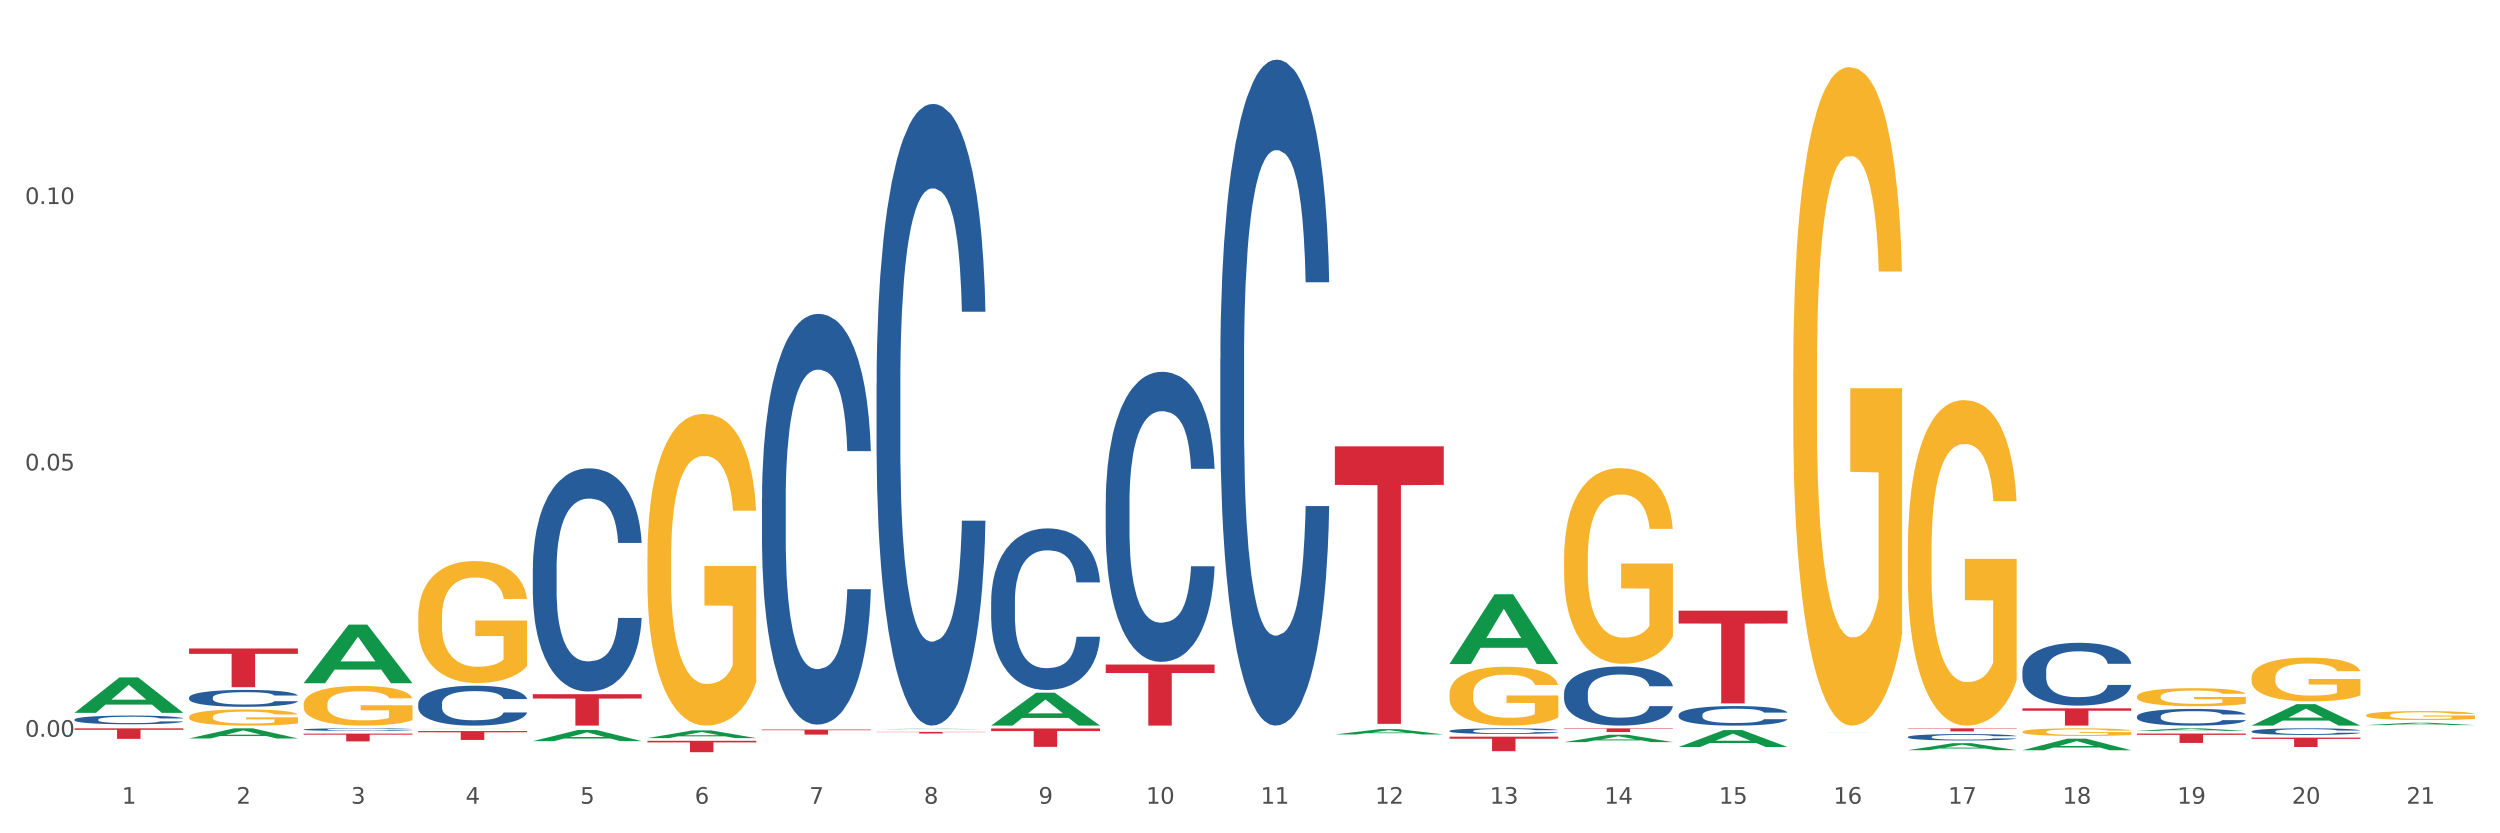 <?xml version="1.0" encoding="utf-8" standalone="no"?>
<!DOCTYPE svg PUBLIC "-//W3C//DTD SVG 1.1//EN"
  "http://www.w3.org/Graphics/SVG/1.1/DTD/svg11.dtd">
<svg xmlns:xlink="http://www.w3.org/1999/xlink" width="1080pt" height="360pt" viewBox="0 0 1080 360" xmlns="http://www.w3.org/2000/svg" version="1.1">
 <rect x="0" y="0" width="1080" height="360" fill="#333333" stroke="none"/>
 <defs>
  <style type="text/css">*{stroke-linejoin: round; stroke-linecap: butt}</style>
 </defs>
 <g id="figure_1">
  <g id="patch_1">
   <path d="M 0 360 
L 1080 360 
L 1080 0 
L 0 0 
z
" style="fill: #ffffff; stroke: #ffffff; stroke-linejoin: miter"/>
  </g>
  <g id="axes_1">
   <g id="matplotlib.axis_1">
    <g id="xtick_1">
     <g id="text_1">
      <!-- 1 -->
      <g style="fill: #4d4d4d" transform="translate(52.633 347.204) scale(0.096 -0.096)">
       <defs>
        <path id="DejaVuSans-31" d="M 794 531 
L 1825 531 
L 1825 4091 
L 703 3866 
L 703 4441 
L 1819 4666 
L 2450 4666 
L 2450 531 
L 3481 531 
L 3481 0 
L 794 0 
L 794 531 
z
" transform="scale(0.016)"/>
       </defs>
       <use xlink:href="#DejaVuSans-31"/>
      </g>
     </g>
    </g>
    <g id="xtick_2">
     <g id="text_2">
      <!-- 2 -->
      <g style="fill: #4d4d4d" transform="translate(102.133 347.204) scale(0.096 -0.096)">
       <defs>
        <path id="DejaVuSans-32" d="M 1228 531 
L 3431 531 
L 3431 0 
L 469 0 
L 469 531 
Q 828 903 1448 1529 
Q 2069 2156 2228 2338 
Q 2531 2678 2651 2914 
Q 2772 3150 2772 3378 
Q 2772 3750 2511 3984 
Q 2250 4219 1831 4219 
Q 1534 4219 1204 4116 
Q 875 4013 500 3803 
L 500 4441 
Q 881 4594 1212 4672 
Q 1544 4750 1819 4750 
Q 2544 4750 2975 4387 
Q 3406 4025 3406 3419 
Q 3406 3131 3298 2873 
Q 3191 2616 2906 2266 
Q 2828 2175 2409 1742 
Q 1991 1309 1228 531 
z
" transform="scale(0.016)"/>
       </defs>
       <use xlink:href="#DejaVuSans-32"/>
      </g>
     </g>
    </g>
    <g id="xtick_3">
     <g id="text_3">
      <!-- 3 -->
      <g style="fill: #4d4d4d" transform="translate(151.633 347.204) scale(0.096 -0.096)">
       <defs>
        <path id="DejaVuSans-33" d="M 2597 2516 
Q 3050 2419 3304 2112 
Q 3559 1806 3559 1356 
Q 3559 666 3084 287 
Q 2609 -91 1734 -91 
Q 1441 -91 1130 -33 
Q 819 25 488 141 
L 488 750 
Q 750 597 1062 519 
Q 1375 441 1716 441 
Q 2309 441 2620 675 
Q 2931 909 2931 1356 
Q 2931 1769 2642 2001 
Q 2353 2234 1838 2234 
L 1294 2234 
L 1294 2753 
L 1863 2753 
Q 2328 2753 2575 2939 
Q 2822 3125 2822 3475 
Q 2822 3834 2567 4026 
Q 2313 4219 1838 4219 
Q 1578 4219 1281 4162 
Q 984 4106 628 3988 
L 628 4550 
Q 988 4650 1302 4700 
Q 1616 4750 1894 4750 
Q 2613 4750 3031 4423 
Q 3450 4097 3450 3541 
Q 3450 3153 3228 2886 
Q 3006 2619 2597 2516 
z
" transform="scale(0.016)"/>
       </defs>
       <use xlink:href="#DejaVuSans-33"/>
      </g>
     </g>
    </g>
    <g id="xtick_4">
     <g id="text_4">
      <!-- 4 -->
      <g style="fill: #4d4d4d" transform="translate(201.133 347.204) scale(0.096 -0.096)">
       <defs>
        <path id="DejaVuSans-34" d="M 2419 4116 
L 825 1625 
L 2419 1625 
L 2419 4116 
z
M 2253 4666 
L 3047 4666 
L 3047 1625 
L 3713 1625 
L 3713 1100 
L 3047 1100 
L 3047 0 
L 2419 0 
L 2419 1100 
L 313 1100 
L 313 1709 
L 2253 4666 
z
" transform="scale(0.016)"/>
       </defs>
       <use xlink:href="#DejaVuSans-34"/>
      </g>
     </g>
    </g>
    <g id="xtick_5">
     <g id="text_5">
      <!-- 5 -->
      <g style="fill: #4d4d4d" transform="translate(250.633 347.204) scale(0.096 -0.096)">
       <defs>
        <path id="DejaVuSans-35" d="M 691 4666 
L 3169 4666 
L 3169 4134 
L 1269 4134 
L 1269 2991 
Q 1406 3038 1543 3061 
Q 1681 3084 1819 3084 
Q 2600 3084 3056 2656 
Q 3513 2228 3513 1497 
Q 3513 744 3044 326 
Q 2575 -91 1722 -91 
Q 1428 -91 1123 -41 
Q 819 9 494 109 
L 494 744 
Q 775 591 1075 516 
Q 1375 441 1709 441 
Q 2250 441 2565 725 
Q 2881 1009 2881 1497 
Q 2881 1984 2565 2268 
Q 2250 2553 1709 2553 
Q 1456 2553 1204 2497 
Q 953 2441 691 2322 
L 691 4666 
z
" transform="scale(0.016)"/>
       </defs>
       <use xlink:href="#DejaVuSans-35"/>
      </g>
     </g>
    </g>
    <g id="xtick_6">
     <g id="text_6">
      <!-- 6 -->
      <g style="fill: #4d4d4d" transform="translate(300.134 347.204) scale(0.096 -0.096)">
       <defs>
        <path id="DejaVuSans-36" d="M 2113 2584 
Q 1688 2584 1439 2293 
Q 1191 2003 1191 1497 
Q 1191 994 1439 701 
Q 1688 409 2113 409 
Q 2538 409 2786 701 
Q 3034 994 3034 1497 
Q 3034 2003 2786 2293 
Q 2538 2584 2113 2584 
z
M 3366 4563 
L 3366 3988 
Q 3128 4100 2886 4159 
Q 2644 4219 2406 4219 
Q 1781 4219 1451 3797 
Q 1122 3375 1075 2522 
Q 1259 2794 1537 2939 
Q 1816 3084 2150 3084 
Q 2853 3084 3261 2657 
Q 3669 2231 3669 1497 
Q 3669 778 3244 343 
Q 2819 -91 2113 -91 
Q 1303 -91 875 529 
Q 447 1150 447 2328 
Q 447 3434 972 4092 
Q 1497 4750 2381 4750 
Q 2619 4750 2861 4703 
Q 3103 4656 3366 4563 
z
" transform="scale(0.016)"/>
       </defs>
       <use xlink:href="#DejaVuSans-36"/>
      </g>
     </g>
    </g>
    <g id="xtick_7">
     <g id="text_7">
      <!-- 7 -->
      <g style="fill: #4d4d4d" transform="translate(349.634 347.204) scale(0.096 -0.096)">
       <defs>
        <path id="DejaVuSans-37" d="M 525 4666 
L 3525 4666 
L 3525 4397 
L 1831 0 
L 1172 0 
L 2766 4134 
L 525 4134 
L 525 4666 
z
" transform="scale(0.016)"/>
       </defs>
       <use xlink:href="#DejaVuSans-37"/>
      </g>
     </g>
    </g>
    <g id="xtick_8">
     <g id="text_8">
      <!-- 8 -->
      <g style="fill: #4d4d4d" transform="translate(399.134 347.204) scale(0.096 -0.096)">
       <defs>
        <path id="DejaVuSans-38" d="M 2034 2216 
Q 1584 2216 1326 1975 
Q 1069 1734 1069 1313 
Q 1069 891 1326 650 
Q 1584 409 2034 409 
Q 2484 409 2743 651 
Q 3003 894 3003 1313 
Q 3003 1734 2745 1975 
Q 2488 2216 2034 2216 
z
M 1403 2484 
Q 997 2584 770 2862 
Q 544 3141 544 3541 
Q 544 4100 942 4425 
Q 1341 4750 2034 4750 
Q 2731 4750 3128 4425 
Q 3525 4100 3525 3541 
Q 3525 3141 3298 2862 
Q 3072 2584 2669 2484 
Q 3125 2378 3379 2068 
Q 3634 1759 3634 1313 
Q 3634 634 3220 271 
Q 2806 -91 2034 -91 
Q 1263 -91 848 271 
Q 434 634 434 1313 
Q 434 1759 690 2068 
Q 947 2378 1403 2484 
z
M 1172 3481 
Q 1172 3119 1398 2916 
Q 1625 2713 2034 2713 
Q 2441 2713 2670 2916 
Q 2900 3119 2900 3481 
Q 2900 3844 2670 4047 
Q 2441 4250 2034 4250 
Q 1625 4250 1398 4047 
Q 1172 3844 1172 3481 
z
" transform="scale(0.016)"/>
       </defs>
       <use xlink:href="#DejaVuSans-38"/>
      </g>
     </g>
    </g>
    <g id="xtick_9">
     <g id="text_9">
      <!-- 9 -->
      <g style="fill: #4d4d4d" transform="translate(448.634 347.204) scale(0.096 -0.096)">
       <defs>
        <path id="DejaVuSans-39" d="M 703 97 
L 703 672 
Q 941 559 1184 500 
Q 1428 441 1663 441 
Q 2288 441 2617 861 
Q 2947 1281 2994 2138 
Q 2813 1869 2534 1725 
Q 2256 1581 1919 1581 
Q 1219 1581 811 2004 
Q 403 2428 403 3163 
Q 403 3881 828 4315 
Q 1253 4750 1959 4750 
Q 2769 4750 3195 4129 
Q 3622 3509 3622 2328 
Q 3622 1225 3098 567 
Q 2575 -91 1691 -91 
Q 1453 -91 1209 -44 
Q 966 3 703 97 
z
M 1959 2075 
Q 2384 2075 2632 2365 
Q 2881 2656 2881 3163 
Q 2881 3666 2632 3958 
Q 2384 4250 1959 4250 
Q 1534 4250 1286 3958 
Q 1038 3666 1038 3163 
Q 1038 2656 1286 2365 
Q 1534 2075 1959 2075 
z
" transform="scale(0.016)"/>
       </defs>
       <use xlink:href="#DejaVuSans-39"/>
      </g>
     </g>
    </g>
    <g id="xtick_10">
     <g id="text_10">
      <!-- 10 -->
      <g style="fill: #4d4d4d" transform="translate(495.079 347.204) scale(0.096 -0.096)">
       <defs>
        <path id="DejaVuSans-30" d="M 2034 4250 
Q 1547 4250 1301 3770 
Q 1056 3291 1056 2328 
Q 1056 1369 1301 889 
Q 1547 409 2034 409 
Q 2525 409 2770 889 
Q 3016 1369 3016 2328 
Q 3016 3291 2770 3770 
Q 2525 4250 2034 4250 
z
M 2034 4750 
Q 2819 4750 3233 4129 
Q 3647 3509 3647 2328 
Q 3647 1150 3233 529 
Q 2819 -91 2034 -91 
Q 1250 -91 836 529 
Q 422 1150 422 2328 
Q 422 3509 836 4129 
Q 1250 4750 2034 4750 
z
" transform="scale(0.016)"/>
       </defs>
       <use xlink:href="#DejaVuSans-31"/>
       <use xlink:href="#DejaVuSans-30" transform="translate(63.623 0)"/>
      </g>
     </g>
    </g>
    <g id="xtick_11">
     <g id="text_11">
      <!-- 11 -->
      <g style="fill: #4d4d4d" transform="translate(544.58 347.204) scale(0.096 -0.096)">
       <use xlink:href="#DejaVuSans-31"/>
       <use xlink:href="#DejaVuSans-31" transform="translate(63.623 0)"/>
      </g>
     </g>
    </g>
    <g id="xtick_12">
     <g id="text_12">
      <!-- 12 -->
      <g style="fill: #4d4d4d" transform="translate(594.08 347.204) scale(0.096 -0.096)">
       <use xlink:href="#DejaVuSans-31"/>
       <use xlink:href="#DejaVuSans-32" transform="translate(63.623 0)"/>
      </g>
     </g>
    </g>
    <g id="xtick_13">
     <g id="text_13">
      <!-- 13 -->
      <g style="fill: #4d4d4d" transform="translate(643.58 347.204) scale(0.096 -0.096)">
       <use xlink:href="#DejaVuSans-31"/>
       <use xlink:href="#DejaVuSans-33" transform="translate(63.623 0)"/>
      </g>
     </g>
    </g>
    <g id="xtick_14">
     <g id="text_14">
      <!-- 14 -->
      <g style="fill: #4d4d4d" transform="translate(693.08 347.204) scale(0.096 -0.096)">
       <use xlink:href="#DejaVuSans-31"/>
       <use xlink:href="#DejaVuSans-34" transform="translate(63.623 0)"/>
      </g>
     </g>
    </g>
    <g id="xtick_15">
     <g id="text_15">
      <!-- 15 -->
      <g style="fill: #4d4d4d" transform="translate(742.58 347.204) scale(0.096 -0.096)">
       <use xlink:href="#DejaVuSans-31"/>
       <use xlink:href="#DejaVuSans-35" transform="translate(63.623 0)"/>
      </g>
     </g>
    </g>
    <g id="xtick_16">
     <g id="text_16">
      <!-- 16 -->
      <g style="fill: #4d4d4d" transform="translate(792.08 347.204) scale(0.096 -0.096)">
       <use xlink:href="#DejaVuSans-31"/>
       <use xlink:href="#DejaVuSans-36" transform="translate(63.623 0)"/>
      </g>
     </g>
    </g>
    <g id="xtick_17">
     <g id="text_17">
      <!-- 17 -->
      <g style="fill: #4d4d4d" transform="translate(841.58 347.204) scale(0.096 -0.096)">
       <use xlink:href="#DejaVuSans-31"/>
       <use xlink:href="#DejaVuSans-37" transform="translate(63.623 0)"/>
      </g>
     </g>
    </g>
    <g id="xtick_18">
     <g id="text_18">
      <!-- 18 -->
      <g style="fill: #4d4d4d" transform="translate(891.08 347.204) scale(0.096 -0.096)">
       <use xlink:href="#DejaVuSans-31"/>
       <use xlink:href="#DejaVuSans-38" transform="translate(63.623 0)"/>
      </g>
     </g>
    </g>
    <g id="xtick_19">
     <g id="text_19">
      <!-- 19 -->
      <g style="fill: #4d4d4d" transform="translate(940.58 347.204) scale(0.096 -0.096)">
       <use xlink:href="#DejaVuSans-31"/>
       <use xlink:href="#DejaVuSans-39" transform="translate(63.623 0)"/>
      </g>
     </g>
    </g>
    <g id="xtick_20">
     <g id="text_20">
      <!-- 20 -->
      <g style="fill: #4d4d4d" transform="translate(990.08 347.204) scale(0.096 -0.096)">
       <use xlink:href="#DejaVuSans-32"/>
       <use xlink:href="#DejaVuSans-30" transform="translate(63.623 0)"/>
      </g>
     </g>
    </g>
    <g id="xtick_21">
     <g id="text_21">
      <!-- 21 -->
      <g style="fill: #4d4d4d" transform="translate(1039.58 347.204) scale(0.096 -0.096)">
       <use xlink:href="#DejaVuSans-32"/>
       <use xlink:href="#DejaVuSans-31" transform="translate(63.623 0)"/>
      </g>
     </g>
    </g>
    <g id="xtick_22"/>
    <g id="xtick_23"/>
    <g id="xtick_24"/>
    <g id="xtick_25"/>
    <g id="xtick_26"/>
    <g id="xtick_27"/>
    <g id="xtick_28"/>
    <g id="xtick_29"/>
    <g id="xtick_30"/>
    <g id="xtick_31"/>
    <g id="xtick_32"/>
    <g id="xtick_33"/>
    <g id="xtick_34"/>
    <g id="xtick_35"/>
    <g id="xtick_36"/>
    <g id="xtick_37"/>
    <g id="xtick_38"/>
    <g id="xtick_39"/>
    <g id="xtick_40"/>
    <g id="xtick_41"/>
   </g>
   <g id="matplotlib.axis_2">
    <g id="ytick_1">
     <g id="text_22">
      <!-- 0.00 -->
      <g style="fill: #4d4d4d" transform="translate(10.8 318.274) scale(0.096 -0.096)">
       <defs>
        <path id="DejaVuSans-2e" d="M 684 794 
L 1344 794 
L 1344 0 
L 684 0 
L 684 794 
z
" transform="scale(0.016)"/>
       </defs>
       <use xlink:href="#DejaVuSans-30"/>
       <use xlink:href="#DejaVuSans-2e" transform="translate(63.623 0)"/>
       <use xlink:href="#DejaVuSans-30" transform="translate(95.41 0)"/>
       <use xlink:href="#DejaVuSans-30" transform="translate(159.033 0)"/>
      </g>
     </g>
    </g>
    <g id="ytick_2">
     <g id="text_23">
      <!-- 0.05 -->
      <g style="fill: #4d4d4d" transform="translate(10.8 203.212) scale(0.096 -0.096)">
       <use xlink:href="#DejaVuSans-30"/>
       <use xlink:href="#DejaVuSans-2e" transform="translate(63.623 0)"/>
       <use xlink:href="#DejaVuSans-30" transform="translate(95.41 0)"/>
       <use xlink:href="#DejaVuSans-35" transform="translate(159.033 0)"/>
      </g>
     </g>
    </g>
    <g id="ytick_3">
     <g id="text_24">
      <!-- 0.10 -->
      <g style="fill: #4d4d4d" transform="translate(10.8 88.151) scale(0.096 -0.096)">
       <use xlink:href="#DejaVuSans-30"/>
       <use xlink:href="#DejaVuSans-2e" transform="translate(63.623 0)"/>
       <use xlink:href="#DejaVuSans-31" transform="translate(95.41 0)"/>
       <use xlink:href="#DejaVuSans-30" transform="translate(159.033 0)"/>
      </g>
     </g>
    </g>
    <g id="ytick_4"/>
    <g id="ytick_5"/>
    <g id="ytick_6"/>
   </g>
   <g id="PolyCollection_1">
    <path d="M 32.175 307.938 
L 32.223 307.923 
L 51.615 292.637 
L 59.663 292.622 
L 79.2 307.967 
L 69.892 307.967 
L 65.674 304.394 
L 45.652 304.394 
L 45.507 304.451 
L 41.435 307.967 
L 32.175 307.967 
L 32.175 307.938 
L 48.173 302.261 
L 63.153 302.247 
L 55.736 295.893 
L 55.639 295.864 
L 55.542 295.907 
L 48.125 302.247 
L 48.173 302.261 
L 32.175 307.938 
z
" clip-path="url(#p3f9423327d)" style="fill: #109648"/>
    <path d="M 923.175 309.492 
L 923.231 309.486 
L 923.231 309.301 
L 923.397 309.05 
L 924.009 308.588 
L 924.787 308.239 
L 926.121 307.83 
L 926.844 307.658 
L 927.789 307.467 
L 929.734 307.157 
L 931.957 306.893 
L 933.514 306.748 
L 934.681 306.655 
L 937.294 306.49 
L 938.794 306.418 
L 940.351 306.358 
L 941.685 306.319 
L 943.908 306.272 
L 945.687 306.253 
L 947.744 306.246 
L 949.467 306.253 
L 951.746 306.279 
L 955.081 306.358 
L 956.359 306.404 
L 958.082 306.484 
L 959.861 306.589 
L 961.306 306.695 
L 962.974 306.847 
L 964.697 307.044 
L 966.365 307.295 
L 967.532 307.526 
L 968.477 307.77 
L 969.311 308.067 
L 969.922 308.391 
L 970.2 308.661 
L 960.028 308.661 
L 959.75 308.417 
L 959.194 308.153 
L 958.638 307.975 
L 958.027 307.83 
L 957.082 307.665 
L 956.248 307.559 
L 954.859 307.434 
L 953.58 307.355 
L 952.524 307.308 
L 951.245 307.269 
L 948.522 307.229 
L 946.576 307.229 
L 945.353 307.242 
L 943.853 307.275 
L 942.574 307.322 
L 941.073 307.401 
L 939.906 307.487 
L 938.739 307.599 
L 938.072 307.678 
L 937.071 307.823 
L 936.404 307.942 
L 935.515 308.146 
L 935.015 308.292 
L 934.125 308.668 
L 933.736 308.945 
L 933.569 309.136 
L 933.458 309.347 
L 933.458 310.377 
L 933.792 310.838 
L 934.07 311.036 
L 934.514 311.261 
L 935.348 311.551 
L 936.571 311.835 
L 937.849 312.039 
L 938.906 312.165 
L 939.906 312.257 
L 940.907 312.33 
L 942.13 312.396 
L 943.13 312.435 
L 944.631 312.475 
L 946.41 312.495 
L 947.799 312.495 
L 950.634 312.462 
L 951.913 312.429 
L 953.135 312.382 
L 954.469 312.31 
L 955.526 312.231 
L 956.137 312.171 
L 957.138 312.046 
L 957.916 311.914 
L 958.583 311.762 
L 959.027 311.63 
L 959.528 311.432 
L 959.917 311.208 
L 960.028 311.089 
L 970.2 311.089 
L 969.978 311.327 
L 969.589 311.558 
L 968.81 311.868 
L 968.199 312.046 
L 967.254 312.264 
L 966.253 312.448 
L 964.864 312.653 
L 963.585 312.805 
L 962.251 312.937 
L 960.806 313.055 
L 958.194 313.22 
L 957.249 313.267 
L 955.248 313.346 
L 953.691 313.392 
L 951.412 313.438 
L 949.078 313.465 
L 946.632 313.471 
L 944.464 313.458 
L 942.074 313.418 
L 940.573 313.379 
L 938.906 313.319 
L 936.96 313.227 
L 935.126 313.115 
L 933.403 312.983 
L 931.791 312.831 
L 930.29 312.66 
L 928.344 312.376 
L 926.899 312.099 
L 925.843 311.841 
L 925.12 311.624 
L 924.398 311.347 
L 924.009 311.155 
L 923.397 310.693 
L 923.175 310.264 
L 923.175 309.492 
z
" clip-path="url(#p3f9423327d)" style="fill: #255c99"/>
    <path d="M 972.675 315.91 
L 972.731 315.907 
L 972.731 315.834 
L 972.897 315.735 
L 973.509 315.553 
L 974.287 315.414 
L 975.621 315.253 
L 976.344 315.185 
L 977.289 315.109 
L 979.234 314.987 
L 981.457 314.882 
L 983.014 314.825 
L 984.181 314.788 
L 986.794 314.723 
L 988.294 314.694 
L 989.851 314.671 
L 991.185 314.655 
L 993.408 314.637 
L 995.187 314.629 
L 997.244 314.627 
L 998.967 314.629 
L 1001.246 314.64 
L 1004.581 314.671 
L 1005.859 314.689 
L 1007.582 314.721 
L 1009.361 314.762 
L 1010.806 314.804 
L 1012.474 314.864 
L 1014.197 314.942 
L 1015.865 315.041 
L 1017.032 315.133 
L 1017.977 315.229 
L 1018.811 315.347 
L 1019.422 315.474 
L 1019.7 315.581 
L 1009.528 315.581 
L 1009.25 315.485 
L 1008.694 315.38 
L 1008.138 315.31 
L 1007.527 315.253 
L 1006.582 315.187 
L 1005.748 315.146 
L 1004.359 315.096 
L 1003.08 315.065 
L 1002.024 315.047 
L 1000.745 315.031 
L 998.022 315.015 
L 996.076 315.015 
L 994.853 315.021 
L 993.353 315.034 
L 992.074 315.052 
L 990.573 315.083 
L 989.406 315.117 
L 988.239 315.161 
L 987.572 315.193 
L 986.571 315.25 
L 985.904 315.297 
L 985.015 315.378 
L 984.515 315.435 
L 983.625 315.584 
L 983.236 315.693 
L 983.069 315.769 
L 982.958 315.853 
L 982.958 316.26 
L 983.292 316.442 
L 983.57 316.52 
L 984.014 316.609 
L 984.848 316.724 
L 986.071 316.836 
L 987.349 316.917 
L 988.406 316.966 
L 989.406 317.003 
L 990.407 317.032 
L 991.63 317.058 
L 992.63 317.073 
L 994.131 317.089 
L 995.91 317.097 
L 997.299 317.097 
L 1000.134 317.084 
L 1001.413 317.071 
L 1002.635 317.052 
L 1003.969 317.024 
L 1005.026 316.992 
L 1005.637 316.969 
L 1006.638 316.919 
L 1007.416 316.867 
L 1008.083 316.807 
L 1008.527 316.755 
L 1009.028 316.677 
L 1009.417 316.588 
L 1009.528 316.541 
L 1019.7 316.541 
L 1019.478 316.635 
L 1019.089 316.726 
L 1018.31 316.849 
L 1017.699 316.919 
L 1016.754 317.006 
L 1015.753 317.079 
L 1014.364 317.159 
L 1013.085 317.219 
L 1011.751 317.272 
L 1010.306 317.319 
L 1007.694 317.384 
L 1006.749 317.402 
L 1004.748 317.433 
L 1003.191 317.452 
L 1000.912 317.47 
L 998.578 317.48 
L 996.132 317.483 
L 993.964 317.478 
L 991.574 317.462 
L 990.073 317.446 
L 988.406 317.423 
L 986.46 317.386 
L 984.626 317.342 
L 982.903 317.29 
L 981.291 317.23 
L 979.79 317.162 
L 977.844 317.05 
L 976.399 316.94 
L 975.343 316.839 
L 974.62 316.753 
L 973.898 316.643 
L 973.509 316.567 
L 972.897 316.385 
L 972.675 316.215 
L 972.675 315.91 
z
" clip-path="url(#p3f9423327d)" style="fill: #255c99"/>
    <path d="M 279.675 320.018 
L 326.7 320.018 
L 326.7 320.703 
L 308.202 320.708 
L 308.202 324.95 
L 298.062 324.95 
L 298.062 320.708 
L 279.675 320.703 
L 279.675 320.023 
L 279.675 320.018 
z
" clip-path="url(#p3f9423327d)" style="fill: #d62839"/>
    <path d="M 329.175 315.15 
L 376.2 315.15 
L 376.2 315.454 
L 357.702 315.456 
L 357.702 317.337 
L 347.562 317.337 
L 347.562 315.456 
L 329.175 315.454 
L 329.175 315.152 
L 329.175 315.15 
z
" clip-path="url(#p3f9423327d)" style="fill: #d62839"/>
    <path d="M 378.675 316.178 
L 425.7 316.178 
L 425.7 316.278 
L 407.202 316.279 
L 407.202 316.898 
L 397.062 316.898 
L 397.062 316.279 
L 378.675 316.278 
L 378.675 316.178 
L 378.675 316.178 
z
" clip-path="url(#p3f9423327d)" style="fill: #d62839"/>
    <path d="M 428.175 314.706 
L 475.2 314.706 
L 475.2 315.809 
L 456.702 315.817 
L 456.702 322.647 
L 446.562 322.647 
L 446.562 315.817 
L 428.175 315.809 
L 428.175 314.713 
L 428.175 314.706 
z
" clip-path="url(#p3f9423327d)" style="fill: #d62839"/>
    <path d="M 873.675 289.886 
L 873.731 289.861 
L 873.731 289.167 
L 873.897 288.225 
L 874.509 286.49 
L 875.287 285.176 
L 876.621 283.638 
L 877.344 282.994 
L 878.289 282.275 
L 880.234 281.109 
L 882.457 280.118 
L 884.014 279.572 
L 885.181 279.225 
L 887.794 278.605 
L 889.294 278.333 
L 890.851 278.109 
L 892.185 277.961 
L 894.408 277.787 
L 896.187 277.713 
L 898.244 277.688 
L 899.967 277.713 
L 902.246 277.812 
L 905.581 278.109 
L 906.859 278.283 
L 908.582 278.581 
L 910.361 278.977 
L 911.806 279.374 
L 913.474 279.944 
L 915.197 280.688 
L 916.865 281.63 
L 918.032 282.498 
L 918.977 283.415 
L 919.811 284.531 
L 920.422 285.746 
L 920.7 286.762 
L 910.528 286.762 
L 910.25 285.845 
L 909.694 284.853 
L 909.138 284.184 
L 908.527 283.638 
L 907.582 283.019 
L 906.748 282.622 
L 905.359 282.151 
L 904.08 281.853 
L 903.024 281.68 
L 901.745 281.531 
L 899.022 281.382 
L 897.076 281.382 
L 895.853 281.432 
L 894.353 281.556 
L 893.074 281.729 
L 891.573 282.027 
L 890.406 282.349 
L 889.239 282.771 
L 888.572 283.068 
L 887.571 283.614 
L 886.904 284.06 
L 886.015 284.828 
L 885.515 285.374 
L 884.625 286.787 
L 884.236 287.828 
L 884.069 288.547 
L 883.958 289.341 
L 883.958 293.208 
L 884.292 294.944 
L 884.57 295.688 
L 885.014 296.531 
L 885.848 297.622 
L 887.071 298.688 
L 888.349 299.456 
L 889.406 299.927 
L 890.406 300.274 
L 891.407 300.547 
L 892.63 300.795 
L 893.63 300.944 
L 895.131 301.093 
L 896.91 301.167 
L 898.299 301.167 
L 901.134 301.043 
L 902.413 300.919 
L 903.635 300.746 
L 904.969 300.473 
L 906.026 300.175 
L 906.637 299.952 
L 907.638 299.481 
L 908.416 298.985 
L 909.083 298.415 
L 909.527 297.919 
L 910.028 297.175 
L 910.417 296.332 
L 910.528 295.886 
L 920.7 295.886 
L 920.478 296.779 
L 920.089 297.646 
L 919.31 298.812 
L 918.699 299.481 
L 917.754 300.299 
L 916.753 300.993 
L 915.364 301.762 
L 914.085 302.332 
L 912.751 302.828 
L 911.306 303.274 
L 908.694 303.894 
L 907.749 304.068 
L 905.748 304.365 
L 904.191 304.539 
L 901.912 304.712 
L 899.578 304.812 
L 897.132 304.836 
L 894.964 304.787 
L 892.574 304.638 
L 891.073 304.489 
L 889.406 304.266 
L 887.46 303.919 
L 885.626 303.498 
L 883.903 303.002 
L 882.291 302.431 
L 880.79 301.787 
L 878.844 300.721 
L 877.399 299.679 
L 876.343 298.713 
L 875.62 297.894 
L 874.898 296.853 
L 874.509 296.134 
L 873.897 294.399 
L 873.675 292.787 
L 873.675 289.886 
z
" clip-path="url(#p3f9423327d)" style="fill: #255c99"/>
    <path d="M 477.675 287.088 
L 524.7 287.088 
L 524.7 290.754 
L 506.202 290.779 
L 506.202 313.471 
L 496.062 313.471 
L 496.062 290.779 
L 477.675 290.754 
L 477.675 287.112 
L 477.675 287.088 
z
" clip-path="url(#p3f9423327d)" style="fill: #d62839"/>
    <path d="M 626.175 318.248 
L 673.2 318.248 
L 673.2 319.118 
L 654.702 319.124 
L 654.702 324.504 
L 644.562 324.504 
L 644.562 319.124 
L 626.175 319.118 
L 626.175 318.254 
L 626.175 318.248 
z
" clip-path="url(#p3f9423327d)" style="fill: #d62839"/>
    <path d="M 675.675 314.627 
L 722.7 314.627 
L 722.7 314.853 
L 704.202 314.855 
L 704.202 316.256 
L 694.062 316.256 
L 694.062 314.855 
L 675.675 314.853 
L 675.675 314.628 
L 675.675 314.627 
z
" clip-path="url(#p3f9423327d)" style="fill: #d62839"/>
    <path d="M 725.175 263.795 
L 772.2 263.795 
L 772.2 269.363 
L 753.702 269.4 
L 753.702 303.861 
L 743.562 303.861 
L 743.562 269.4 
L 725.175 269.363 
L 725.175 263.832 
L 725.175 263.795 
z
" clip-path="url(#p3f9423327d)" style="fill: #d62839"/>
    <path d="M 824.175 314.627 
L 871.2 314.627 
L 871.2 314.811 
L 852.702 314.813 
L 852.702 315.957 
L 842.562 315.957 
L 842.562 314.813 
L 824.175 314.811 
L 824.175 314.628 
L 824.175 314.627 
z
" clip-path="url(#p3f9423327d)" style="fill: #d62839"/>
    <path d="M 873.675 305.992 
L 920.7 305.992 
L 920.7 307.031 
L 902.202 307.038 
L 902.202 313.471 
L 892.062 313.471 
L 892.062 307.038 
L 873.675 307.031 
L 873.675 305.999 
L 873.675 305.992 
z
" clip-path="url(#p3f9423327d)" style="fill: #d62839"/>
    <path d="M 923.175 316.88 
L 970.2 316.88 
L 970.2 317.447 
L 951.702 317.451 
L 951.702 320.961 
L 941.562 320.961 
L 941.562 317.451 
L 923.175 317.447 
L 923.175 316.884 
L 923.175 316.88 
z
" clip-path="url(#p3f9423327d)" style="fill: #d62839"/>
    <path d="M 576.675 192.821 
L 623.7 192.821 
L 623.7 209.48 
L 605.202 209.593 
L 605.202 312.704 
L 595.062 312.704 
L 595.062 209.593 
L 576.675 209.48 
L 576.675 192.933 
L 576.675 192.821 
z
" clip-path="url(#p3f9423327d)" style="fill: #d62839"/>
    <path d="M 972.675 318.638 
L 1019.7 318.638 
L 1019.7 319.202 
L 1001.202 319.206 
L 1001.202 322.698 
L 991.062 322.698 
L 991.062 319.206 
L 972.675 319.202 
L 972.675 318.642 
L 972.675 318.638 
z
" clip-path="url(#p3f9423327d)" style="fill: #d62839"/>
    <path d="M 824.175 318.361 
L 824.231 318.358 
L 824.231 318.287 
L 824.397 318.191 
L 825.009 318.013 
L 825.787 317.879 
L 827.121 317.721 
L 827.844 317.655 
L 828.789 317.582 
L 830.734 317.462 
L 832.957 317.361 
L 834.514 317.305 
L 835.681 317.269 
L 838.294 317.206 
L 839.794 317.178 
L 841.351 317.155 
L 842.685 317.14 
L 844.908 317.122 
L 846.687 317.115 
L 848.744 317.112 
L 850.467 317.115 
L 852.746 317.125 
L 856.081 317.155 
L 857.359 317.173 
L 859.082 317.203 
L 860.861 317.244 
L 862.306 317.285 
L 863.974 317.343 
L 865.697 317.419 
L 867.365 317.516 
L 868.532 317.604 
L 869.477 317.698 
L 870.311 317.813 
L 870.922 317.937 
L 871.2 318.041 
L 861.028 318.041 
L 860.75 317.947 
L 860.194 317.846 
L 859.638 317.777 
L 859.027 317.721 
L 858.082 317.658 
L 857.248 317.617 
L 855.859 317.569 
L 854.58 317.538 
L 853.524 317.521 
L 852.245 317.505 
L 849.522 317.49 
L 847.576 317.49 
L 846.353 317.495 
L 844.853 317.508 
L 843.574 317.526 
L 842.073 317.556 
L 840.906 317.589 
L 839.739 317.632 
L 839.072 317.663 
L 838.071 317.719 
L 837.404 317.764 
L 836.515 317.843 
L 836.015 317.899 
L 835.125 318.044 
L 834.736 318.15 
L 834.569 318.224 
L 834.458 318.305 
L 834.458 318.701 
L 834.792 318.879 
L 835.07 318.955 
L 835.514 319.041 
L 836.348 319.153 
L 837.571 319.262 
L 838.849 319.341 
L 839.906 319.389 
L 840.906 319.424 
L 841.907 319.452 
L 843.13 319.478 
L 844.13 319.493 
L 845.631 319.508 
L 847.41 319.516 
L 848.799 319.516 
L 851.634 319.503 
L 852.913 319.49 
L 854.135 319.473 
L 855.469 319.445 
L 856.526 319.414 
L 857.137 319.391 
L 858.138 319.343 
L 858.916 319.292 
L 859.583 319.234 
L 860.027 319.183 
L 860.528 319.107 
L 860.917 319.021 
L 861.028 318.975 
L 871.2 318.975 
L 870.978 319.066 
L 870.589 319.155 
L 869.81 319.275 
L 869.199 319.343 
L 868.254 319.427 
L 867.253 319.498 
L 865.864 319.577 
L 864.585 319.635 
L 863.251 319.686 
L 861.806 319.731 
L 859.194 319.795 
L 858.249 319.813 
L 856.248 319.843 
L 854.691 319.861 
L 852.412 319.879 
L 850.078 319.889 
L 847.632 319.891 
L 845.464 319.886 
L 843.074 319.871 
L 841.573 319.856 
L 839.906 319.833 
L 837.96 319.797 
L 836.126 319.754 
L 834.403 319.704 
L 832.791 319.645 
L 831.29 319.579 
L 829.344 319.47 
L 827.899 319.363 
L 826.843 319.264 
L 826.12 319.181 
L 825.398 319.074 
L 825.009 319 
L 824.397 318.823 
L 824.175 318.658 
L 824.175 318.361 
z
" clip-path="url(#p3f9423327d)" style="fill: #255c99"/>
    <path d="M 675.675 299.406 
L 675.731 299.383 
L 675.731 298.73 
L 675.897 297.843 
L 676.509 296.211 
L 677.287 294.975 
L 678.621 293.528 
L 679.344 292.922 
L 680.289 292.246 
L 682.234 291.149 
L 684.457 290.216 
L 686.014 289.703 
L 687.181 289.377 
L 689.794 288.793 
L 691.294 288.537 
L 692.851 288.327 
L 694.185 288.187 
L 696.408 288.024 
L 698.187 287.954 
L 700.244 287.93 
L 701.967 287.954 
L 704.246 288.047 
L 707.581 288.327 
L 708.859 288.49 
L 710.582 288.77 
L 712.361 289.143 
L 713.806 289.517 
L 715.474 290.053 
L 717.197 290.753 
L 718.865 291.639 
L 720.032 292.455 
L 720.977 293.318 
L 721.811 294.368 
L 722.422 295.511 
L 722.7 296.467 
L 712.528 296.467 
L 712.25 295.604 
L 711.694 294.671 
L 711.138 294.042 
L 710.527 293.528 
L 709.582 292.945 
L 708.748 292.572 
L 707.359 292.129 
L 706.08 291.849 
L 705.024 291.686 
L 703.745 291.546 
L 701.022 291.406 
L 699.076 291.406 
L 697.853 291.452 
L 696.353 291.569 
L 695.074 291.732 
L 693.573 292.012 
L 692.406 292.315 
L 691.239 292.712 
L 690.572 292.992 
L 689.571 293.505 
L 688.904 293.925 
L 688.015 294.648 
L 687.515 295.161 
L 686.625 296.491 
L 686.236 297.47 
L 686.069 298.147 
L 685.958 298.893 
L 685.958 302.532 
L 686.292 304.165 
L 686.57 304.864 
L 687.014 305.657 
L 687.848 306.684 
L 689.071 307.687 
L 690.349 308.41 
L 691.406 308.853 
L 692.406 309.179 
L 693.407 309.436 
L 694.63 309.669 
L 695.63 309.809 
L 697.131 309.949 
L 698.91 310.019 
L 700.299 310.019 
L 703.134 309.902 
L 704.413 309.786 
L 705.635 309.623 
L 706.969 309.366 
L 708.026 309.086 
L 708.637 308.876 
L 709.638 308.433 
L 710.416 307.967 
L 711.083 307.43 
L 711.527 306.964 
L 712.028 306.264 
L 712.417 305.471 
L 712.528 305.051 
L 722.7 305.051 
L 722.478 305.891 
L 722.089 306.707 
L 721.31 307.803 
L 720.699 308.433 
L 719.754 309.203 
L 718.753 309.856 
L 717.364 310.579 
L 716.085 311.115 
L 714.751 311.582 
L 713.306 312.002 
L 710.694 312.585 
L 709.749 312.748 
L 707.748 313.028 
L 706.191 313.191 
L 703.912 313.355 
L 701.578 313.448 
L 699.132 313.471 
L 696.964 313.425 
L 694.574 313.285 
L 693.073 313.145 
L 691.406 312.935 
L 689.46 312.608 
L 687.626 312.212 
L 685.903 311.745 
L 684.291 311.209 
L 682.79 310.602 
L 680.844 309.599 
L 679.399 308.62 
L 678.343 307.71 
L 677.62 306.94 
L 676.898 305.961 
L 676.509 305.284 
L 675.897 303.651 
L 675.675 302.135 
L 675.675 299.406 
z
" clip-path="url(#p3f9423327d)" style="fill: #255c99"/>
    <path d="M 131.175 316.912 
L 178.2 316.912 
L 178.2 317.38 
L 159.702 317.383 
L 159.702 320.28 
L 149.562 320.28 
L 149.562 317.383 
L 131.175 317.38 
L 131.175 316.915 
L 131.175 316.912 
z
" clip-path="url(#p3f9423327d)" style="fill: #d62839"/>
    <path d="M 81.675 280.135 
L 128.7 280.135 
L 128.7 282.462 
L 110.202 282.478 
L 110.202 296.881 
L 100.062 296.881 
L 100.062 282.478 
L 81.675 282.462 
L 81.675 280.151 
L 81.675 280.135 
z
" clip-path="url(#p3f9423327d)" style="fill: #d62839"/>
    <path d="M 32.175 314.627 
L 79.2 314.627 
L 79.2 315.261 
L 60.702 315.265 
L 60.702 319.189 
L 50.562 319.189 
L 50.562 315.265 
L 32.175 315.261 
L 32.175 314.631 
L 32.175 314.627 
z
" clip-path="url(#p3f9423327d)" style="fill: #d62839"/>
    <path d="M 32.175 310.814 
L 32.231 310.811 
L 32.231 310.715 
L 32.397 310.584 
L 33.009 310.343 
L 33.787 310.161 
L 35.121 309.948 
L 35.844 309.858 
L 36.789 309.758 
L 38.734 309.597 
L 40.957 309.459 
L 42.514 309.384 
L 43.681 309.335 
L 46.294 309.249 
L 47.794 309.212 
L 49.351 309.181 
L 50.685 309.16 
L 52.908 309.136 
L 54.687 309.126 
L 56.744 309.122 
L 58.467 309.126 
L 60.746 309.139 
L 64.081 309.181 
L 65.359 309.205 
L 67.082 309.246 
L 68.861 309.301 
L 70.306 309.356 
L 71.974 309.435 
L 73.697 309.538 
L 75.365 309.669 
L 76.532 309.789 
L 77.477 309.917 
L 78.311 310.071 
L 78.922 310.24 
L 79.2 310.381 
L 69.028 310.381 
L 68.75 310.254 
L 68.194 310.116 
L 67.638 310.023 
L 67.027 309.948 
L 66.082 309.862 
L 65.248 309.807 
L 63.859 309.741 
L 62.58 309.7 
L 61.524 309.676 
L 60.245 309.655 
L 57.522 309.635 
L 55.576 309.635 
L 54.353 309.642 
L 52.853 309.659 
L 51.574 309.683 
L 50.073 309.724 
L 48.906 309.769 
L 47.739 309.827 
L 47.072 309.869 
L 46.071 309.944 
L 45.404 310.006 
L 44.515 310.113 
L 44.015 310.188 
L 43.125 310.384 
L 42.736 310.529 
L 42.569 310.629 
L 42.458 310.739 
L 42.458 311.275 
L 42.792 311.516 
L 43.07 311.619 
L 43.514 311.736 
L 44.348 311.887 
L 45.571 312.035 
L 46.849 312.142 
L 47.906 312.207 
L 48.906 312.256 
L 49.907 312.293 
L 51.13 312.328 
L 52.13 312.348 
L 53.631 312.369 
L 55.41 312.379 
L 56.799 312.379 
L 59.634 312.362 
L 60.913 312.345 
L 62.135 312.321 
L 63.469 312.283 
L 64.526 312.242 
L 65.137 312.211 
L 66.138 312.145 
L 66.916 312.077 
L 67.583 311.998 
L 68.027 311.929 
L 68.528 311.826 
L 68.917 311.709 
L 69.028 311.647 
L 79.2 311.647 
L 78.978 311.771 
L 78.589 311.891 
L 77.81 312.053 
L 77.199 312.145 
L 76.254 312.259 
L 75.253 312.355 
L 73.864 312.462 
L 72.585 312.541 
L 71.251 312.61 
L 69.806 312.672 
L 67.194 312.758 
L 66.249 312.782 
L 64.248 312.823 
L 62.691 312.847 
L 60.412 312.871 
L 58.078 312.885 
L 55.632 312.888 
L 53.464 312.881 
L 51.074 312.861 
L 49.573 312.84 
L 47.906 312.809 
L 45.96 312.761 
L 44.126 312.703 
L 42.403 312.634 
L 40.791 312.555 
L 39.29 312.465 
L 37.344 312.317 
L 35.899 312.173 
L 34.843 312.039 
L 34.12 311.925 
L 33.398 311.781 
L 33.009 311.681 
L 32.397 311.44 
L 32.175 311.217 
L 32.175 310.814 
z
" clip-path="url(#p3f9423327d)" style="fill: #255c99"/>
    <path d="M 81.675 301.316 
L 81.731 301.309 
L 81.731 301.123 
L 81.897 300.869 
L 82.509 300.403 
L 83.287 300.049 
L 84.621 299.636 
L 85.344 299.463 
L 86.289 299.269 
L 88.234 298.956 
L 90.457 298.689 
L 92.014 298.543 
L 93.181 298.449 
L 95.794 298.283 
L 97.294 298.209 
L 98.851 298.149 
L 100.185 298.109 
L 102.408 298.063 
L 104.187 298.043 
L 106.244 298.036 
L 107.967 298.043 
L 110.246 298.069 
L 113.581 298.149 
L 114.859 298.196 
L 116.582 298.276 
L 118.361 298.383 
L 119.806 298.489 
L 121.474 298.643 
L 123.197 298.843 
L 124.865 299.096 
L 126.032 299.329 
L 126.977 299.576 
L 127.811 299.876 
L 128.422 300.203 
L 128.7 300.476 
L 118.528 300.476 
L 118.25 300.229 
L 117.694 299.963 
L 117.138 299.783 
L 116.527 299.636 
L 115.582 299.469 
L 114.748 299.363 
L 113.359 299.236 
L 112.08 299.156 
L 111.024 299.109 
L 109.745 299.069 
L 107.022 299.029 
L 105.076 299.029 
L 103.853 299.043 
L 102.353 299.076 
L 101.074 299.123 
L 99.573 299.203 
L 98.406 299.289 
L 97.239 299.403 
L 96.572 299.483 
L 95.571 299.629 
L 94.904 299.749 
L 94.015 299.956 
L 93.515 300.103 
L 92.625 300.483 
L 92.236 300.763 
L 92.069 300.956 
L 91.958 301.169 
L 91.958 302.209 
L 92.292 302.676 
L 92.57 302.876 
L 93.014 303.103 
L 93.848 303.396 
L 95.071 303.683 
L 96.349 303.889 
L 97.406 304.016 
L 98.406 304.109 
L 99.407 304.183 
L 100.63 304.249 
L 101.63 304.289 
L 103.131 304.329 
L 104.91 304.349 
L 106.299 304.349 
L 109.134 304.316 
L 110.412 304.283 
L 111.635 304.236 
L 112.969 304.163 
L 114.026 304.083 
L 114.637 304.023 
L 115.638 303.896 
L 116.416 303.763 
L 117.083 303.609 
L 117.527 303.476 
L 118.028 303.276 
L 118.417 303.049 
L 118.528 302.929 
L 128.7 302.929 
L 128.478 303.169 
L 128.089 303.403 
L 127.31 303.716 
L 126.699 303.896 
L 125.754 304.116 
L 124.753 304.303 
L 123.364 304.509 
L 122.085 304.663 
L 120.751 304.796 
L 119.306 304.916 
L 116.694 305.083 
L 115.749 305.129 
L 113.748 305.209 
L 112.191 305.256 
L 109.912 305.303 
L 107.578 305.329 
L 105.132 305.336 
L 102.964 305.323 
L 100.574 305.283 
L 99.073 305.243 
L 97.406 305.183 
L 95.46 305.089 
L 93.626 304.976 
L 91.903 304.843 
L 90.291 304.689 
L 88.79 304.516 
L 86.844 304.229 
L 85.399 303.949 
L 84.343 303.689 
L 83.62 303.469 
L 82.898 303.189 
L 82.509 302.996 
L 81.897 302.529 
L 81.675 302.096 
L 81.675 301.316 
z
" clip-path="url(#p3f9423327d)" style="fill: #255c99"/>
    <path d="M 131.175 315.134 
L 131.231 315.133 
L 131.231 315.104 
L 131.397 315.065 
L 132.009 314.993 
L 132.787 314.938 
L 134.121 314.874 
L 134.844 314.847 
L 135.789 314.817 
L 137.734 314.769 
L 139.957 314.728 
L 141.514 314.705 
L 142.681 314.691 
L 145.294 314.665 
L 146.794 314.653 
L 148.351 314.644 
L 149.685 314.638 
L 151.908 314.631 
L 153.687 314.628 
L 155.744 314.627 
L 157.467 314.628 
L 159.746 314.632 
L 163.081 314.644 
L 164.359 314.651 
L 166.082 314.664 
L 167.861 314.68 
L 169.306 314.697 
L 170.974 314.721 
L 172.697 314.751 
L 174.365 314.791 
L 175.532 314.827 
L 176.477 314.865 
L 177.311 314.911 
L 177.922 314.962 
L 178.2 315.004 
L 168.028 315.004 
L 167.75 314.966 
L 167.194 314.925 
L 166.638 314.897 
L 166.027 314.874 
L 165.082 314.848 
L 164.248 314.832 
L 162.859 314.812 
L 161.58 314.8 
L 160.524 314.793 
L 159.245 314.787 
L 156.522 314.78 
L 154.576 314.78 
L 153.353 314.782 
L 151.853 314.788 
L 150.574 314.795 
L 149.073 314.807 
L 147.906 314.821 
L 146.739 314.838 
L 146.072 314.85 
L 145.071 314.873 
L 144.404 314.892 
L 143.515 314.924 
L 143.015 314.946 
L 142.125 315.005 
L 141.736 315.049 
L 141.569 315.078 
L 141.458 315.111 
L 141.458 315.272 
L 141.792 315.345 
L 142.07 315.376 
L 142.514 315.411 
L 143.348 315.456 
L 144.571 315.5 
L 145.849 315.532 
L 146.906 315.552 
L 147.906 315.566 
L 148.907 315.578 
L 150.13 315.588 
L 151.13 315.594 
L 152.631 315.6 
L 154.41 315.603 
L 155.799 315.603 
L 158.634 315.598 
L 159.912 315.593 
L 161.135 315.586 
L 162.469 315.575 
L 163.526 315.562 
L 164.137 315.553 
L 165.137 315.533 
L 165.916 315.513 
L 166.583 315.489 
L 167.027 315.468 
L 167.528 315.437 
L 167.917 315.402 
L 168.028 315.384 
L 178.2 315.384 
L 177.978 315.421 
L 177.589 315.457 
L 176.81 315.505 
L 176.199 315.533 
L 175.254 315.567 
L 174.253 315.596 
L 172.864 315.628 
L 171.585 315.652 
L 170.251 315.673 
L 168.806 315.691 
L 166.194 315.717 
L 165.249 315.724 
L 163.248 315.737 
L 161.691 315.744 
L 159.412 315.751 
L 157.078 315.755 
L 154.632 315.756 
L 152.464 315.754 
L 150.074 315.748 
L 148.573 315.742 
L 146.906 315.732 
L 144.96 315.718 
L 143.126 315.7 
L 141.403 315.68 
L 139.791 315.656 
L 138.29 315.629 
L 136.344 315.585 
L 134.899 315.542 
L 133.843 315.501 
L 133.12 315.467 
L 132.398 315.424 
L 132.009 315.394 
L 131.397 315.322 
L 131.175 315.255 
L 131.175 315.134 
z
" clip-path="url(#p3f9423327d)" style="fill: #255c99"/>
    <path d="M 725.175 308.816 
L 725.231 308.808 
L 725.231 308.592 
L 725.397 308.298 
L 726.009 307.758 
L 726.787 307.349 
L 728.121 306.87 
L 728.844 306.669 
L 729.789 306.445 
L 731.734 306.082 
L 733.957 305.774 
L 735.514 305.604 
L 736.681 305.496 
L 739.294 305.303 
L 740.794 305.218 
L 742.351 305.148 
L 743.685 305.102 
L 745.908 305.048 
L 747.687 305.025 
L 749.744 305.017 
L 751.467 305.025 
L 753.746 305.056 
L 757.081 305.148 
L 758.359 305.202 
L 760.082 305.295 
L 761.861 305.418 
L 763.306 305.542 
L 764.974 305.72 
L 766.697 305.951 
L 768.365 306.245 
L 769.532 306.515 
L 770.477 306.8 
L 771.311 307.148 
L 771.922 307.526 
L 772.2 307.843 
L 762.028 307.843 
L 761.75 307.557 
L 761.194 307.248 
L 760.638 307.04 
L 760.027 306.87 
L 759.082 306.677 
L 758.248 306.553 
L 756.859 306.407 
L 755.58 306.314 
L 754.524 306.26 
L 753.245 306.214 
L 750.522 306.167 
L 748.576 306.167 
L 747.353 306.183 
L 745.853 306.221 
L 744.574 306.275 
L 743.073 306.368 
L 741.906 306.468 
L 740.739 306.6 
L 740.072 306.692 
L 739.071 306.862 
L 738.404 307.001 
L 737.515 307.241 
L 737.015 307.41 
L 736.125 307.85 
L 735.736 308.175 
L 735.569 308.399 
L 735.458 308.646 
L 735.458 309.85 
L 735.792 310.391 
L 736.07 310.622 
L 736.514 310.885 
L 737.348 311.224 
L 738.571 311.556 
L 739.849 311.796 
L 740.906 311.942 
L 741.906 312.051 
L 742.907 312.135 
L 744.13 312.213 
L 745.13 312.259 
L 746.631 312.305 
L 748.41 312.329 
L 749.799 312.329 
L 752.634 312.29 
L 753.913 312.251 
L 755.135 312.197 
L 756.469 312.112 
L 757.526 312.02 
L 758.137 311.95 
L 759.138 311.803 
L 759.916 311.649 
L 760.583 311.472 
L 761.027 311.317 
L 761.528 311.085 
L 761.917 310.823 
L 762.028 310.684 
L 772.2 310.684 
L 771.978 310.962 
L 771.589 311.232 
L 770.81 311.595 
L 770.199 311.803 
L 769.254 312.058 
L 768.253 312.274 
L 766.864 312.514 
L 765.585 312.691 
L 764.251 312.846 
L 762.806 312.985 
L 760.194 313.178 
L 759.249 313.232 
L 757.248 313.324 
L 755.691 313.379 
L 753.412 313.433 
L 751.078 313.463 
L 748.632 313.471 
L 746.464 313.456 
L 744.074 313.409 
L 742.573 313.363 
L 740.906 313.294 
L 738.96 313.186 
L 737.126 313.054 
L 735.403 312.9 
L 733.791 312.722 
L 732.29 312.522 
L 730.344 312.19 
L 728.899 311.865 
L 727.843 311.564 
L 727.12 311.309 
L 726.398 310.985 
L 726.009 310.761 
L 725.397 310.221 
L 725.175 309.719 
L 725.175 308.816 
z
" clip-path="url(#p3f9423327d)" style="fill: #255c99"/>
    <path d="M 180.675 303.976 
L 180.731 303.96 
L 180.731 303.519 
L 180.897 302.921 
L 181.509 301.818 
L 182.287 300.984 
L 183.621 300.007 
L 184.344 299.598 
L 185.289 299.141 
L 187.234 298.401 
L 189.457 297.771 
L 191.014 297.425 
L 192.181 297.204 
L 194.794 296.811 
L 196.294 296.637 
L 197.851 296.496 
L 199.185 296.401 
L 201.408 296.291 
L 203.187 296.244 
L 205.244 296.228 
L 206.967 296.244 
L 209.246 296.307 
L 212.581 296.496 
L 213.859 296.606 
L 215.582 296.795 
L 217.361 297.047 
L 218.806 297.299 
L 220.474 297.661 
L 222.197 298.133 
L 223.865 298.732 
L 225.032 299.283 
L 225.977 299.866 
L 226.811 300.574 
L 227.422 301.346 
L 227.7 301.991 
L 217.528 301.991 
L 217.25 301.409 
L 216.694 300.779 
L 216.138 300.354 
L 215.527 300.007 
L 214.582 299.614 
L 213.748 299.362 
L 212.359 299.062 
L 211.08 298.873 
L 210.024 298.763 
L 208.745 298.669 
L 206.022 298.574 
L 204.076 298.574 
L 202.853 298.606 
L 201.353 298.685 
L 200.074 298.795 
L 198.573 298.984 
L 197.406 299.188 
L 196.239 299.456 
L 195.572 299.645 
L 194.571 299.992 
L 193.904 300.275 
L 193.015 300.763 
L 192.515 301.11 
L 191.625 302.007 
L 191.236 302.669 
L 191.069 303.125 
L 190.958 303.629 
L 190.958 306.086 
L 191.292 307.188 
L 191.57 307.66 
L 192.014 308.196 
L 192.848 308.889 
L 194.071 309.566 
L 195.349 310.054 
L 196.406 310.353 
L 197.406 310.574 
L 198.407 310.747 
L 199.63 310.904 
L 200.63 310.999 
L 202.131 311.093 
L 203.91 311.141 
L 205.299 311.141 
L 208.134 311.062 
L 209.412 310.983 
L 210.635 310.873 
L 211.969 310.7 
L 213.026 310.511 
L 213.637 310.369 
L 214.637 310.07 
L 215.416 309.755 
L 216.083 309.393 
L 216.527 309.078 
L 217.028 308.605 
L 217.417 308.07 
L 217.528 307.786 
L 227.7 307.786 
L 227.478 308.353 
L 227.089 308.904 
L 226.31 309.645 
L 225.699 310.07 
L 224.754 310.589 
L 223.753 311.03 
L 222.364 311.519 
L 221.085 311.881 
L 219.751 312.196 
L 218.306 312.479 
L 215.694 312.873 
L 214.749 312.983 
L 212.748 313.172 
L 211.191 313.282 
L 208.912 313.392 
L 206.578 313.455 
L 204.132 313.471 
L 201.964 313.44 
L 199.574 313.345 
L 198.073 313.251 
L 196.406 313.109 
L 194.46 312.889 
L 192.626 312.621 
L 190.903 312.306 
L 189.291 311.944 
L 187.79 311.534 
L 185.844 310.857 
L 184.399 310.196 
L 183.343 309.582 
L 182.62 309.062 
L 181.898 308.401 
L 181.509 307.944 
L 180.897 306.842 
L 180.675 305.818 
L 180.675 303.976 
z
" clip-path="url(#p3f9423327d)" style="fill: #255c99"/>
    <path d="M 329.175 215.318 
L 329.231 215.156 
L 329.231 210.619 
L 329.397 204.461 
L 330.009 193.118 
L 330.787 184.53 
L 332.121 174.483 
L 332.844 170.27 
L 333.789 165.57 
L 335.734 157.954 
L 337.957 151.472 
L 339.514 147.907 
L 340.681 145.639 
L 343.294 141.588 
L 344.794 139.805 
L 346.351 138.347 
L 347.685 137.375 
L 349.908 136.24 
L 351.687 135.754 
L 353.744 135.592 
L 355.467 135.754 
L 357.746 136.402 
L 361.081 138.347 
L 362.359 139.481 
L 364.082 141.426 
L 365.861 144.018 
L 367.306 146.611 
L 368.974 150.338 
L 370.697 155.2 
L 372.365 161.357 
L 373.532 167.029 
L 374.477 173.024 
L 375.311 180.316 
L 375.922 188.257 
L 376.2 194.9 
L 366.028 194.9 
L 365.75 188.905 
L 365.194 182.423 
L 364.638 178.048 
L 364.027 174.483 
L 363.082 170.432 
L 362.248 167.839 
L 360.859 164.76 
L 359.58 162.816 
L 358.524 161.681 
L 357.245 160.709 
L 354.522 159.737 
L 352.576 159.737 
L 351.353 160.061 
L 349.853 160.871 
L 348.574 162.005 
L 347.073 163.95 
L 345.906 166.057 
L 344.739 168.811 
L 344.072 170.756 
L 343.071 174.321 
L 342.404 177.238 
L 341.515 182.261 
L 341.015 185.826 
L 340.125 195.063 
L 339.736 201.868 
L 339.569 206.568 
L 339.458 211.753 
L 339.458 237.032 
L 339.792 248.375 
L 340.07 253.237 
L 340.514 258.746 
L 341.348 265.876 
L 342.571 272.844 
L 343.849 277.867 
L 344.906 280.946 
L 345.906 283.215 
L 346.907 284.997 
L 348.13 286.618 
L 349.13 287.59 
L 350.631 288.562 
L 352.41 289.049 
L 353.799 289.049 
L 356.634 288.238 
L 357.913 287.428 
L 359.135 286.294 
L 360.469 284.511 
L 361.526 282.567 
L 362.137 281.108 
L 363.137 278.029 
L 363.916 274.789 
L 364.583 271.062 
L 365.027 267.821 
L 365.528 262.959 
L 365.917 257.45 
L 366.028 254.533 
L 376.2 254.533 
L 375.978 260.367 
L 375.589 266.038 
L 374.81 273.654 
L 374.199 278.029 
L 373.254 283.377 
L 372.253 287.914 
L 370.864 292.938 
L 369.585 296.665 
L 368.251 299.906 
L 366.806 302.822 
L 364.194 306.873 
L 363.249 308.008 
L 361.248 309.952 
L 359.691 311.087 
L 357.412 312.221 
L 355.078 312.869 
L 352.632 313.031 
L 350.464 312.707 
L 348.074 311.735 
L 346.573 310.763 
L 344.906 309.304 
L 342.96 307.035 
L 341.126 304.281 
L 339.403 301.04 
L 337.791 297.313 
L 336.29 293.1 
L 334.344 286.132 
L 332.899 279.326 
L 331.843 273.006 
L 331.12 267.659 
L 330.398 260.853 
L 330.009 256.153 
L 329.397 244.81 
L 329.175 234.277 
L 329.175 215.318 
z
" clip-path="url(#p3f9423327d)" style="fill: #255c99"/>
    <path d="M 378.675 165.568 
L 378.731 165.323 
L 378.731 158.455 
L 378.897 149.134 
L 379.509 131.965 
L 380.287 118.965 
L 381.621 103.758 
L 382.344 97.381 
L 383.289 90.268 
L 385.234 78.739 
L 387.457 68.928 
L 389.014 63.532 
L 390.181 60.098 
L 392.794 53.966 
L 394.294 51.268 
L 395.851 49.061 
L 397.185 47.589 
L 399.408 45.872 
L 401.187 45.136 
L 403.244 44.891 
L 404.967 45.136 
L 407.246 46.117 
L 410.581 49.061 
L 411.859 50.778 
L 413.582 53.721 
L 415.361 57.645 
L 416.806 61.57 
L 418.474 67.211 
L 420.197 74.57 
L 421.865 83.89 
L 423.032 92.475 
L 423.977 101.55 
L 424.811 112.588 
L 425.422 124.607 
L 425.7 134.663 
L 415.528 134.663 
L 415.25 125.588 
L 414.694 115.777 
L 414.138 109.154 
L 413.527 103.758 
L 412.582 97.626 
L 411.748 93.701 
L 410.359 89.041 
L 409.08 86.098 
L 408.024 84.381 
L 406.745 82.909 
L 404.022 81.438 
L 402.076 81.438 
L 400.853 81.928 
L 399.353 83.154 
L 398.074 84.871 
L 396.573 87.815 
L 395.406 91.003 
L 394.239 95.173 
L 393.572 98.116 
L 392.571 103.513 
L 391.904 107.928 
L 391.015 115.531 
L 390.515 120.927 
L 389.625 134.908 
L 389.236 145.21 
L 389.069 152.323 
L 388.958 160.172 
L 388.958 198.435 
L 389.292 215.605 
L 389.57 222.963 
L 390.014 231.303 
L 390.848 242.095 
L 392.071 252.642 
L 393.349 260.246 
L 394.406 264.906 
L 395.406 268.34 
L 396.407 271.038 
L 397.63 273.491 
L 398.63 274.962 
L 400.131 276.434 
L 401.91 277.17 
L 403.299 277.17 
L 406.134 275.944 
L 407.413 274.717 
L 408.635 273 
L 409.969 270.302 
L 411.026 267.359 
L 411.637 265.151 
L 412.637 260.491 
L 413.416 255.585 
L 414.083 249.944 
L 414.527 245.038 
L 415.028 237.68 
L 415.417 229.341 
L 415.528 224.926 
L 425.7 224.926 
L 425.478 233.756 
L 425.089 242.34 
L 424.31 253.868 
L 423.699 260.491 
L 422.754 268.585 
L 421.753 275.453 
L 420.364 283.057 
L 419.085 288.698 
L 417.751 293.604 
L 416.306 298.019 
L 413.694 304.151 
L 412.749 305.868 
L 410.748 308.811 
L 409.191 310.528 
L 406.912 312.245 
L 404.578 313.226 
L 402.132 313.471 
L 399.964 312.981 
L 397.574 311.509 
L 396.073 310.037 
L 394.406 307.83 
L 392.46 304.396 
L 390.626 300.226 
L 388.903 295.321 
L 387.291 289.679 
L 385.79 283.302 
L 383.844 272.755 
L 382.399 262.453 
L 381.343 252.887 
L 380.62 244.793 
L 379.898 234.491 
L 379.509 227.378 
L 378.897 210.209 
L 378.675 194.266 
L 378.675 165.568 
z
" clip-path="url(#p3f9423327d)" style="fill: #255c99"/>
    <path d="M 428.175 259.634 
L 428.231 259.57 
L 428.231 257.785 
L 428.397 255.362 
L 429.009 250.899 
L 429.787 247.52 
L 431.121 243.567 
L 431.844 241.909 
L 432.789 240.06 
L 434.734 237.064 
L 436.957 234.513 
L 438.514 233.111 
L 439.681 232.218 
L 442.294 230.624 
L 443.794 229.923 
L 445.351 229.349 
L 446.685 228.966 
L 448.908 228.52 
L 450.687 228.329 
L 452.744 228.265 
L 454.467 228.329 
L 456.746 228.584 
L 460.081 229.349 
L 461.359 229.795 
L 463.082 230.56 
L 464.861 231.581 
L 466.306 232.601 
L 467.974 234.067 
L 469.697 235.98 
L 471.365 238.403 
L 472.532 240.634 
L 473.477 242.993 
L 474.311 245.862 
L 474.922 248.987 
L 475.2 251.601 
L 465.028 251.601 
L 464.75 249.242 
L 464.194 246.691 
L 463.638 244.97 
L 463.027 243.567 
L 462.082 241.973 
L 461.248 240.953 
L 459.859 239.742 
L 458.58 238.977 
L 457.524 238.53 
L 456.245 238.148 
L 453.522 237.765 
L 451.576 237.765 
L 450.353 237.893 
L 448.853 238.211 
L 447.574 238.658 
L 446.073 239.423 
L 444.906 240.252 
L 443.739 241.336 
L 443.072 242.101 
L 442.071 243.503 
L 441.404 244.651 
L 440.515 246.627 
L 440.015 248.03 
L 439.125 251.664 
L 438.736 254.342 
L 438.569 256.191 
L 438.458 258.231 
L 438.458 268.178 
L 438.792 272.641 
L 439.07 274.554 
L 439.514 276.721 
L 440.348 279.527 
L 441.571 282.268 
L 442.849 284.245 
L 443.906 285.456 
L 444.906 286.349 
L 445.907 287.05 
L 447.13 287.688 
L 448.13 288.07 
L 449.631 288.453 
L 451.41 288.644 
L 452.799 288.644 
L 455.634 288.325 
L 456.913 288.006 
L 458.135 287.56 
L 459.469 286.859 
L 460.526 286.094 
L 461.137 285.52 
L 462.137 284.308 
L 462.916 283.033 
L 463.583 281.567 
L 464.027 280.292 
L 464.528 278.379 
L 464.917 276.211 
L 465.028 275.064 
L 475.2 275.064 
L 474.978 277.359 
L 474.589 279.59 
L 473.81 282.587 
L 473.199 284.308 
L 472.254 286.413 
L 471.253 288.198 
L 469.864 290.174 
L 468.585 291.641 
L 467.251 292.916 
L 465.806 294.063 
L 463.194 295.657 
L 462.249 296.104 
L 460.248 296.869 
L 458.691 297.315 
L 456.412 297.761 
L 454.078 298.016 
L 451.632 298.08 
L 449.464 297.953 
L 447.074 297.57 
L 445.573 297.188 
L 443.906 296.614 
L 441.96 295.721 
L 440.126 294.637 
L 438.403 293.362 
L 436.791 291.896 
L 435.29 290.238 
L 433.344 287.496 
L 431.899 284.819 
L 430.843 282.332 
L 430.12 280.228 
L 429.398 277.55 
L 429.009 275.701 
L 428.397 271.238 
L 428.175 267.094 
L 428.175 259.634 
z
" clip-path="url(#p3f9423327d)" style="fill: #255c99"/>
    <path d="M 477.675 216.928 
L 477.731 216.813 
L 477.731 213.609 
L 477.897 209.261 
L 478.509 201.25 
L 479.287 195.185 
L 480.621 188.09 
L 481.344 185.115 
L 482.289 181.796 
L 484.234 176.418 
L 486.457 171.84 
L 488.014 169.323 
L 489.181 167.721 
L 491.794 164.86 
L 493.294 163.601 
L 494.851 162.571 
L 496.185 161.884 
L 498.408 161.083 
L 500.187 160.74 
L 502.244 160.626 
L 503.967 160.74 
L 506.246 161.198 
L 509.581 162.571 
L 510.859 163.372 
L 512.582 164.745 
L 514.361 166.576 
L 515.806 168.407 
L 517.474 171.039 
L 519.197 174.472 
L 520.865 178.821 
L 522.032 182.826 
L 522.977 187.06 
L 523.811 192.21 
L 524.422 197.817 
L 524.7 202.509 
L 514.528 202.509 
L 514.25 198.275 
L 513.694 193.697 
L 513.138 190.608 
L 512.527 188.09 
L 511.582 185.229 
L 510.748 183.398 
L 509.359 181.224 
L 508.08 179.851 
L 507.024 179.05 
L 505.745 178.363 
L 503.022 177.676 
L 501.076 177.676 
L 499.853 177.905 
L 498.353 178.477 
L 497.074 179.279 
L 495.573 180.652 
L 494.406 182.139 
L 493.239 184.085 
L 492.572 185.458 
L 491.571 187.976 
L 490.904 190.035 
L 490.015 193.583 
L 489.515 196.101 
L 488.625 202.623 
L 488.236 207.43 
L 488.069 210.748 
L 487.958 214.41 
L 487.958 232.262 
L 488.292 240.273 
L 488.57 243.706 
L 489.014 247.596 
L 489.848 252.632 
L 491.071 257.552 
L 492.349 261.1 
L 493.406 263.274 
L 494.406 264.876 
L 495.407 266.135 
L 496.63 267.279 
L 497.63 267.966 
L 499.131 268.653 
L 500.91 268.996 
L 502.299 268.996 
L 505.134 268.424 
L 506.413 267.851 
L 507.635 267.05 
L 508.969 265.792 
L 510.026 264.418 
L 510.637 263.388 
L 511.637 261.214 
L 512.416 258.926 
L 513.083 256.293 
L 513.527 254.005 
L 514.028 250.572 
L 514.417 246.681 
L 514.528 244.621 
L 524.7 244.621 
L 524.478 248.741 
L 524.089 252.746 
L 523.31 258.124 
L 522.699 261.214 
L 521.754 264.991 
L 520.753 268.195 
L 519.364 271.742 
L 518.085 274.374 
L 516.751 276.663 
L 515.306 278.723 
L 512.694 281.584 
L 511.749 282.385 
L 509.748 283.758 
L 508.191 284.559 
L 505.912 285.36 
L 503.578 285.818 
L 501.132 285.932 
L 498.964 285.703 
L 496.574 285.017 
L 495.073 284.33 
L 493.406 283.3 
L 491.46 281.698 
L 489.626 279.753 
L 487.903 277.464 
L 486.291 274.832 
L 484.79 271.857 
L 482.844 266.936 
L 481.399 262.13 
L 480.343 257.667 
L 479.62 253.89 
L 478.898 249.084 
L 478.509 245.765 
L 477.897 237.755 
L 477.675 230.317 
L 477.675 216.928 
z
" clip-path="url(#p3f9423327d)" style="fill: #255c99"/>
    <path d="M 527.175 155.033 
L 527.231 154.77 
L 527.231 147.413 
L 527.397 137.428 
L 528.009 119.036 
L 528.787 105.11 
L 530.121 88.82 
L 530.844 81.988 
L 531.789 74.368 
L 533.734 62.019 
L 535.957 51.509 
L 537.514 45.729 
L 538.681 42.05 
L 541.294 35.481 
L 542.794 32.591 
L 544.351 30.226 
L 545.685 28.65 
L 547.908 26.811 
L 549.687 26.022 
L 551.744 25.759 
L 553.467 26.022 
L 555.746 27.073 
L 559.081 30.226 
L 560.359 32.066 
L 562.082 35.219 
L 563.861 39.423 
L 565.306 43.627 
L 566.974 49.67 
L 568.697 57.552 
L 570.365 67.537 
L 571.532 76.733 
L 572.477 86.455 
L 573.311 98.279 
L 573.922 111.153 
L 574.2 121.926 
L 564.028 121.926 
L 563.75 112.204 
L 563.194 101.694 
L 562.638 94.6 
L 562.027 88.82 
L 561.082 82.251 
L 560.248 78.047 
L 558.859 73.055 
L 557.58 69.902 
L 556.524 68.062 
L 555.245 66.486 
L 552.522 64.909 
L 550.576 64.909 
L 549.353 65.435 
L 547.853 66.749 
L 546.574 68.588 
L 545.073 71.741 
L 543.906 75.157 
L 542.739 79.623 
L 542.072 82.776 
L 541.071 88.557 
L 540.404 93.286 
L 539.515 101.432 
L 539.015 107.212 
L 538.125 122.189 
L 537.736 133.224 
L 537.569 140.844 
L 537.458 149.252 
L 537.458 190.241 
L 537.792 208.634 
L 538.07 216.516 
L 538.514 225.45 
L 539.348 237.011 
L 540.571 248.309 
L 541.849 256.454 
L 542.906 261.447 
L 543.906 265.125 
L 544.907 268.015 
L 546.13 270.643 
L 547.13 272.219 
L 548.631 273.796 
L 550.41 274.584 
L 551.799 274.584 
L 554.634 273.27 
L 555.913 271.957 
L 557.135 270.117 
L 558.469 267.227 
L 559.526 264.074 
L 560.137 261.709 
L 561.138 256.717 
L 561.916 251.462 
L 562.583 245.419 
L 563.027 240.164 
L 563.528 232.281 
L 563.917 223.348 
L 564.028 218.618 
L 574.2 218.618 
L 573.978 228.077 
L 573.589 237.274 
L 572.81 249.623 
L 572.199 256.717 
L 571.254 265.388 
L 570.253 272.745 
L 568.864 280.89 
L 567.585 286.933 
L 566.251 292.188 
L 564.806 296.918 
L 562.194 303.487 
L 561.249 305.326 
L 559.248 308.479 
L 557.691 310.318 
L 555.412 312.157 
L 553.078 313.208 
L 550.632 313.471 
L 548.464 312.946 
L 546.074 311.369 
L 544.573 309.793 
L 542.906 307.428 
L 540.96 303.749 
L 539.126 299.283 
L 537.403 294.028 
L 535.791 287.984 
L 534.29 281.153 
L 532.344 269.855 
L 530.899 258.819 
L 529.843 248.572 
L 529.12 239.901 
L 528.398 228.866 
L 528.009 221.246 
L 527.397 202.853 
L 527.175 185.774 
L 527.175 155.033 
z
" clip-path="url(#p3f9423327d)" style="fill: #255c99"/>
    <path d="M 626.175 315.735 
L 626.231 315.732 
L 626.231 315.669 
L 626.397 315.584 
L 627.009 315.426 
L 627.787 315.307 
L 629.121 315.167 
L 629.844 315.109 
L 630.789 315.043 
L 632.734 314.937 
L 634.957 314.847 
L 636.514 314.798 
L 637.681 314.766 
L 640.294 314.71 
L 641.794 314.685 
L 643.351 314.665 
L 644.685 314.651 
L 646.908 314.636 
L 648.687 314.629 
L 650.744 314.627 
L 652.467 314.629 
L 654.746 314.638 
L 658.081 314.665 
L 659.359 314.681 
L 661.082 314.708 
L 662.861 314.744 
L 664.306 314.78 
L 665.974 314.832 
L 667.697 314.899 
L 669.365 314.985 
L 670.532 315.064 
L 671.477 315.147 
L 672.311 315.248 
L 672.922 315.359 
L 673.2 315.451 
L 663.028 315.451 
L 662.75 315.368 
L 662.194 315.278 
L 661.638 315.217 
L 661.027 315.167 
L 660.082 315.111 
L 659.248 315.075 
L 657.859 315.032 
L 656.58 315.005 
L 655.524 314.989 
L 654.245 314.976 
L 651.522 314.962 
L 649.576 314.962 
L 648.353 314.967 
L 646.853 314.978 
L 645.574 314.994 
L 644.073 315.021 
L 642.906 315.05 
L 641.739 315.088 
L 641.072 315.115 
L 640.071 315.165 
L 639.404 315.205 
L 638.515 315.275 
L 638.015 315.325 
L 637.125 315.453 
L 636.736 315.548 
L 636.569 315.613 
L 636.458 315.685 
L 636.458 316.037 
L 636.792 316.194 
L 637.07 316.262 
L 637.514 316.338 
L 638.348 316.437 
L 639.571 316.534 
L 640.849 316.604 
L 641.906 316.647 
L 642.906 316.678 
L 643.907 316.703 
L 645.13 316.726 
L 646.13 316.739 
L 647.631 316.753 
L 649.41 316.759 
L 650.799 316.759 
L 653.634 316.748 
L 654.913 316.737 
L 656.135 316.721 
L 657.469 316.696 
L 658.526 316.669 
L 659.137 316.649 
L 660.138 316.606 
L 660.916 316.561 
L 661.583 316.509 
L 662.027 316.464 
L 662.528 316.397 
L 662.917 316.32 
L 663.028 316.28 
L 673.2 316.28 
L 672.978 316.361 
L 672.589 316.44 
L 671.81 316.546 
L 671.199 316.606 
L 670.254 316.681 
L 669.253 316.744 
L 667.864 316.814 
L 666.585 316.865 
L 665.251 316.91 
L 663.806 316.951 
L 661.194 317.007 
L 660.249 317.023 
L 658.248 317.05 
L 656.691 317.066 
L 654.412 317.082 
L 652.078 317.091 
L 649.632 317.093 
L 647.464 317.088 
L 645.074 317.075 
L 643.573 317.061 
L 641.906 317.041 
L 639.96 317.009 
L 638.126 316.971 
L 636.403 316.926 
L 634.791 316.874 
L 633.29 316.816 
L 631.344 316.719 
L 629.899 316.624 
L 628.843 316.537 
L 628.12 316.462 
L 627.398 316.368 
L 627.009 316.302 
L 626.397 316.145 
L 626.175 315.998 
L 626.175 315.735 
z
" clip-path="url(#p3f9423327d)" style="fill: #255c99"/>
    <path d="M 230.175 245.635 
L 230.231 245.547 
L 230.231 243.081 
L 230.397 239.735 
L 231.009 233.571 
L 231.787 228.904 
L 233.121 223.445 
L 233.844 221.155 
L 234.789 218.602 
L 236.734 214.463 
L 238.957 210.941 
L 240.514 209.004 
L 241.681 207.771 
L 244.294 205.57 
L 245.794 204.601 
L 247.351 203.808 
L 248.685 203.28 
L 250.908 202.664 
L 252.687 202.399 
L 254.744 202.311 
L 256.467 202.399 
L 258.746 202.752 
L 262.081 203.808 
L 263.359 204.425 
L 265.082 205.481 
L 266.861 206.89 
L 268.306 208.299 
L 269.974 210.325 
L 271.697 212.966 
L 273.365 216.312 
L 274.532 219.394 
L 275.477 222.652 
L 276.311 226.615 
L 276.922 230.93 
L 277.2 234.54 
L 267.028 234.54 
L 266.75 231.282 
L 266.194 227.76 
L 265.638 225.382 
L 265.027 223.445 
L 264.082 221.243 
L 263.248 219.835 
L 261.859 218.161 
L 260.58 217.105 
L 259.524 216.488 
L 258.245 215.96 
L 255.522 215.432 
L 253.576 215.432 
L 252.353 215.608 
L 250.853 216.048 
L 249.574 216.665 
L 248.073 217.721 
L 246.906 218.866 
L 245.739 220.363 
L 245.072 221.42 
L 244.071 223.357 
L 243.404 224.942 
L 242.515 227.672 
L 242.015 229.609 
L 241.125 234.628 
L 240.736 238.326 
L 240.569 240.88 
L 240.458 243.698 
L 240.458 257.434 
L 240.792 263.598 
L 241.07 266.24 
L 241.514 269.234 
L 242.348 273.108 
L 243.571 276.895 
L 244.849 279.624 
L 245.906 281.298 
L 246.906 282.53 
L 247.907 283.499 
L 249.13 284.379 
L 250.13 284.908 
L 251.631 285.436 
L 253.41 285.7 
L 254.799 285.7 
L 257.634 285.26 
L 258.913 284.82 
L 260.135 284.203 
L 261.469 283.235 
L 262.526 282.178 
L 263.137 281.386 
L 264.137 279.713 
L 264.916 277.951 
L 265.583 275.926 
L 266.027 274.165 
L 266.528 271.523 
L 266.917 268.529 
L 267.028 266.944 
L 277.2 266.944 
L 276.978 270.114 
L 276.589 273.196 
L 275.81 277.335 
L 275.199 279.713 
L 274.254 282.618 
L 273.253 285.084 
L 271.864 287.814 
L 270.585 289.839 
L 269.251 291.6 
L 267.806 293.185 
L 265.194 295.386 
L 264.249 296.003 
L 262.248 297.06 
L 260.691 297.676 
L 258.412 298.292 
L 256.078 298.645 
L 253.632 298.733 
L 251.464 298.556 
L 249.074 298.028 
L 247.573 297.5 
L 245.906 296.707 
L 243.96 295.475 
L 242.126 293.978 
L 240.403 292.216 
L 238.791 290.191 
L 237.29 287.902 
L 235.344 284.115 
L 233.899 280.417 
L 232.843 276.983 
L 232.12 274.077 
L 231.398 270.379 
L 231.009 267.825 
L 230.397 261.661 
L 230.175 255.937 
L 230.175 245.635 
z
" clip-path="url(#p3f9423327d)" style="fill: #255c99"/>
    <path d="M 180.675 315.82 
L 227.7 315.82 
L 227.7 316.352 
L 209.202 316.356 
L 209.202 319.647 
L 199.062 319.647 
L 199.062 316.356 
L 180.675 316.352 
L 180.675 315.824 
L 180.675 315.82 
z
" clip-path="url(#p3f9423327d)" style="fill: #d62839"/>
    <path d="M 230.175 299.888 
L 277.2 299.888 
L 277.2 301.776 
L 258.702 301.788 
L 258.702 313.471 
L 248.562 313.471 
L 248.562 301.788 
L 230.175 301.776 
L 230.175 299.901 
L 230.175 299.888 
z
" clip-path="url(#p3f9423327d)" style="fill: #d62839"/>
    <path d="M 626.175 299.79 
L 626.231 299.767 
L 626.231 298.931 
L 626.342 298.211 
L 626.897 296.468 
L 627.73 295.028 
L 628.34 294.262 
L 628.951 293.635 
L 629.673 293.007 
L 630.561 292.357 
L 632.171 291.405 
L 633.17 290.917 
L 634.392 290.406 
L 636.613 289.663 
L 638.223 289.245 
L 639.888 288.896 
L 642.609 288.478 
L 644.385 288.292 
L 646.273 288.153 
L 648.549 288.06 
L 650.27 288.037 
L 654.046 288.106 
L 657.266 288.315 
L 658.82 288.478 
L 660.819 288.757 
L 661.874 288.943 
L 663.595 289.314 
L 665.372 289.802 
L 666.593 290.22 
L 668.425 291.01 
L 669.813 291.8 
L 671.09 292.775 
L 671.756 293.449 
L 672.256 294.076 
L 672.7 294.796 
L 673.144 295.934 
L 663.151 295.934 
L 662.762 295.121 
L 662.152 294.355 
L 661.263 293.611 
L 660.486 293.147 
L 659.154 292.566 
L 657.932 292.194 
L 656.655 291.916 
L 655.101 291.683 
L 653.879 291.567 
L 652.158 291.474 
L 648.771 291.498 
L 646.495 291.683 
L 644.941 291.916 
L 643.941 292.125 
L 643.053 292.357 
L 642.054 292.682 
L 640.888 293.17 
L 640.055 293.611 
L 639.222 294.169 
L 638.556 294.726 
L 637.945 295.377 
L 637.445 296.074 
L 637.057 296.794 
L 636.724 297.676 
L 636.446 299.14 
L 636.446 302.322 
L 636.557 303.042 
L 636.835 303.994 
L 637.168 304.714 
L 637.723 305.574 
L 638.223 306.154 
L 639.167 306.991 
L 640.221 307.687 
L 641.054 308.129 
L 641.887 308.5 
L 643.331 309.011 
L 644.941 309.43 
L 646.329 309.685 
L 648.216 309.917 
L 649.493 310.01 
L 650.604 310.057 
L 653.324 310.057 
L 655.267 309.987 
L 657.432 309.824 
L 659.098 309.615 
L 660.486 309.36 
L 662.041 308.942 
L 663.04 308.547 
L 663.04 303.692 
L 650.826 303.669 
L 650.826 300.44 
L 673.2 300.44 
L 673.2 309.917 
L 672.256 310.405 
L 671.201 310.846 
L 670.091 311.241 
L 668.425 311.729 
L 666.427 312.194 
L 664.65 312.519 
L 662.762 312.798 
L 660.542 313.053 
L 657.655 313.285 
L 655.878 313.378 
L 653.657 313.448 
L 651.048 313.471 
L 648.771 313.425 
L 646.551 313.309 
L 644.219 313.1 
L 641.943 312.798 
L 640.221 312.496 
L 638.5 312.124 
L 636.668 311.636 
L 635.225 311.172 
L 634.114 310.754 
L 632.893 310.219 
L 631.56 309.522 
L 630.561 308.895 
L 629.673 308.245 
L 628.729 307.409 
L 628.063 306.689 
L 627.396 305.783 
L 627.008 305.109 
L 626.564 304.064 
L 626.231 302.601 
L 626.175 299.79 
z
" clip-path="url(#p3f9423327d)" style="fill: #f7b32b"/>
    <path d="M 972.675 313.454 
L 972.723 313.445 
L 992.115 304.18 
L 1000.163 304.171 
L 1019.7 313.471 
L 1010.392 313.471 
L 1006.174 311.306 
L 986.152 311.306 
L 986.007 311.34 
L 981.935 313.471 
L 972.675 313.471 
L 972.675 313.454 
L 988.673 310.013 
L 1003.653 310.004 
L 996.236 306.153 
L 996.139 306.136 
L 996.042 306.162 
L 988.625 310.004 
L 988.673 310.013 
L 972.675 313.454 
z
" clip-path="url(#p3f9423327d)" style="fill: #109648"/>
    <path d="M 1022.175 313.244 
L 1022.223 313.243 
L 1041.615 312.233 
L 1049.663 312.232 
L 1069.2 313.246 
L 1059.892 313.246 
L 1055.674 313.01 
L 1035.652 313.01 
L 1035.507 313.013 
L 1031.435 313.246 
L 1022.175 313.246 
L 1022.175 313.244 
L 1038.173 312.869 
L 1053.153 312.868 
L 1045.736 312.448 
L 1045.639 312.446 
L 1045.542 312.449 
L 1038.125 312.868 
L 1038.173 312.869 
L 1022.175 313.244 
z
" clip-path="url(#p3f9423327d)" style="fill: #109648"/>
    <path d="M 131.175 304.247 
L 131.231 304.231 
L 131.231 303.667 
L 131.342 303.182 
L 131.897 302.007 
L 132.73 301.036 
L 133.34 300.52 
L 133.951 300.097 
L 134.673 299.674 
L 135.561 299.235 
L 137.171 298.593 
L 138.17 298.264 
L 139.392 297.92 
L 141.613 297.419 
L 143.223 297.137 
L 144.888 296.902 
L 147.609 296.62 
L 149.385 296.495 
L 151.273 296.401 
L 153.549 296.338 
L 155.27 296.322 
L 159.046 296.369 
L 162.266 296.51 
L 163.82 296.62 
L 165.819 296.808 
L 166.874 296.933 
L 168.595 297.184 
L 170.372 297.513 
L 171.593 297.795 
L 173.425 298.327 
L 174.813 298.859 
L 176.09 299.517 
L 176.756 299.971 
L 177.256 300.394 
L 177.7 300.88 
L 178.144 301.647 
L 168.151 301.647 
L 167.762 301.099 
L 167.152 300.582 
L 166.263 300.081 
L 165.486 299.768 
L 164.154 299.376 
L 162.932 299.126 
L 161.655 298.938 
L 160.101 298.781 
L 158.879 298.703 
L 157.158 298.64 
L 153.771 298.656 
L 151.495 298.781 
L 149.941 298.938 
L 148.941 299.079 
L 148.053 299.235 
L 147.054 299.455 
L 145.888 299.783 
L 145.055 300.081 
L 144.222 300.457 
L 143.556 300.833 
L 142.945 301.271 
L 142.445 301.741 
L 142.057 302.227 
L 141.724 302.822 
L 141.446 303.808 
L 141.446 305.954 
L 141.557 306.439 
L 141.835 307.082 
L 142.168 307.567 
L 142.723 308.146 
L 143.223 308.538 
L 144.167 309.102 
L 145.221 309.572 
L 146.054 309.869 
L 146.887 310.12 
L 148.331 310.464 
L 149.941 310.746 
L 151.329 310.918 
L 153.216 311.075 
L 154.493 311.138 
L 155.604 311.169 
L 158.324 311.169 
L 160.267 311.122 
L 162.432 311.012 
L 164.098 310.871 
L 165.486 310.699 
L 167.041 310.417 
L 168.04 310.151 
L 168.04 306.878 
L 155.826 306.862 
L 155.826 304.685 
L 178.2 304.685 
L 178.2 311.075 
L 177.256 311.404 
L 176.201 311.701 
L 175.091 311.968 
L 173.425 312.297 
L 171.427 312.61 
L 169.65 312.829 
L 167.762 313.017 
L 165.542 313.189 
L 162.655 313.346 
L 160.878 313.409 
L 158.657 313.456 
L 156.048 313.471 
L 153.771 313.44 
L 151.551 313.362 
L 149.219 313.221 
L 146.943 313.017 
L 145.221 312.813 
L 143.5 312.563 
L 141.668 312.234 
L 140.225 311.921 
L 139.114 311.639 
L 137.893 311.279 
L 136.56 310.809 
L 135.561 310.386 
L 134.673 309.947 
L 133.729 309.384 
L 133.063 308.898 
L 132.396 308.287 
L 132.008 307.833 
L 131.564 307.128 
L 131.231 306.142 
L 131.175 304.247 
z
" clip-path="url(#p3f9423327d)" style="fill: #f7b32b"/>
    <path d="M 180.675 266.731 
L 180.731 266.683 
L 180.731 264.951 
L 180.842 263.459 
L 181.397 259.85 
L 182.23 256.867 
L 182.84 255.279 
L 183.451 253.98 
L 184.173 252.68 
L 185.061 251.333 
L 186.671 249.36 
L 187.67 248.35 
L 188.892 247.291 
L 191.113 245.751 
L 192.723 244.885 
L 194.388 244.163 
L 197.109 243.297 
L 198.885 242.912 
L 200.773 242.624 
L 203.049 242.431 
L 204.77 242.383 
L 208.546 242.527 
L 211.766 242.961 
L 213.32 243.297 
L 215.319 243.875 
L 216.374 244.26 
L 218.095 245.03 
L 219.872 246.04 
L 221.093 246.906 
L 222.925 248.542 
L 224.313 250.178 
L 225.59 252.199 
L 226.256 253.595 
L 226.756 254.894 
L 227.2 256.385 
L 227.644 258.743 
L 217.651 258.743 
L 217.262 257.059 
L 216.652 255.471 
L 215.763 253.931 
L 214.986 252.969 
L 213.654 251.766 
L 212.432 250.996 
L 211.155 250.419 
L 209.601 249.938 
L 208.379 249.697 
L 206.658 249.505 
L 203.271 249.553 
L 200.995 249.938 
L 199.441 250.419 
L 198.441 250.852 
L 197.553 251.333 
L 196.554 252.007 
L 195.388 253.017 
L 194.555 253.931 
L 193.722 255.086 
L 193.056 256.241 
L 192.445 257.588 
L 191.945 259.032 
L 191.557 260.524 
L 191.224 262.352 
L 190.946 265.384 
L 190.946 271.976 
L 191.057 273.467 
L 191.335 275.44 
L 191.668 276.932 
L 192.223 278.712 
L 192.723 279.915 
L 193.667 281.648 
L 194.721 283.091 
L 195.554 284.005 
L 196.387 284.775 
L 197.831 285.834 
L 199.441 286.7 
L 200.829 287.229 
L 202.716 287.71 
L 203.993 287.903 
L 205.104 287.999 
L 207.824 287.999 
L 209.767 287.855 
L 211.932 287.518 
L 213.598 287.085 
L 214.986 286.556 
L 216.541 285.689 
L 217.54 284.871 
L 217.54 274.815 
L 205.326 274.767 
L 205.326 268.078 
L 227.7 268.078 
L 227.7 287.71 
L 226.756 288.721 
L 225.701 289.635 
L 224.591 290.453 
L 222.925 291.464 
L 220.927 292.426 
L 219.15 293.1 
L 217.262 293.677 
L 215.042 294.206 
L 212.155 294.688 
L 210.378 294.88 
L 208.157 295.024 
L 205.548 295.072 
L 203.271 294.976 
L 201.051 294.736 
L 198.719 294.303 
L 196.443 293.677 
L 194.721 293.052 
L 193 292.282 
L 191.168 291.271 
L 189.725 290.309 
L 188.614 289.443 
L 187.393 288.336 
L 186.06 286.892 
L 185.061 285.593 
L 184.173 284.246 
L 183.229 282.514 
L 182.563 281.022 
L 181.896 279.145 
L 181.508 277.75 
L 181.064 275.585 
L 180.731 272.553 
L 180.675 266.731 
z
" clip-path="url(#p3f9423327d)" style="fill: #f7b32b"/>
    <path d="M 279.675 241.039 
L 279.731 240.916 
L 279.731 236.489 
L 279.842 232.677 
L 280.397 223.454 
L 281.23 215.829 
L 281.84 211.771 
L 282.451 208.451 
L 283.173 205.13 
L 284.061 201.687 
L 285.671 196.645 
L 286.67 194.063 
L 287.892 191.357 
L 290.113 187.422 
L 291.723 185.208 
L 293.388 183.364 
L 296.109 181.15 
L 297.885 180.166 
L 299.773 179.429 
L 302.049 178.937 
L 303.77 178.814 
L 307.546 179.183 
L 310.766 180.289 
L 312.32 181.15 
L 314.319 182.626 
L 315.374 183.61 
L 317.095 185.577 
L 318.872 188.16 
L 320.093 190.373 
L 321.925 194.554 
L 323.313 198.736 
L 324.59 203.901 
L 325.256 207.467 
L 325.756 210.787 
L 326.2 214.599 
L 326.644 220.625 
L 316.651 220.625 
L 316.262 216.321 
L 315.652 212.263 
L 314.763 208.328 
L 313.986 205.868 
L 312.654 202.794 
L 311.432 200.826 
L 310.155 199.35 
L 308.601 198.121 
L 307.379 197.506 
L 305.658 197.014 
L 302.271 197.137 
L 299.995 198.121 
L 298.441 199.35 
L 297.441 200.457 
L 296.553 201.687 
L 295.554 203.409 
L 294.388 205.991 
L 293.555 208.328 
L 292.722 211.279 
L 292.056 214.23 
L 291.445 217.674 
L 290.945 221.363 
L 290.557 225.175 
L 290.224 229.848 
L 289.946 237.596 
L 289.946 254.443 
L 290.057 258.255 
L 290.335 263.297 
L 290.668 267.11 
L 291.223 271.66 
L 291.723 274.734 
L 292.667 279.161 
L 293.721 282.85 
L 294.554 285.187 
L 295.387 287.155 
L 296.831 289.86 
L 298.441 292.074 
L 299.829 293.426 
L 301.716 294.656 
L 302.993 295.148 
L 304.104 295.394 
L 306.824 295.394 
L 308.767 295.025 
L 310.932 294.164 
L 312.598 293.057 
L 313.986 291.705 
L 315.541 289.491 
L 316.54 287.401 
L 316.54 261.699 
L 304.326 261.576 
L 304.326 244.482 
L 326.7 244.482 
L 326.7 294.656 
L 325.756 297.238 
L 324.701 299.575 
L 323.591 301.666 
L 321.925 304.248 
L 319.927 306.708 
L 318.15 308.429 
L 316.262 309.905 
L 314.042 311.258 
L 311.155 312.487 
L 309.378 312.979 
L 307.157 313.348 
L 304.548 313.471 
L 302.271 313.225 
L 300.051 312.61 
L 297.719 311.504 
L 295.443 309.905 
L 293.721 308.306 
L 292 306.339 
L 290.168 303.756 
L 288.725 301.297 
L 287.614 299.083 
L 286.393 296.255 
L 285.06 292.565 
L 284.061 289.245 
L 283.173 285.802 
L 282.229 281.375 
L 281.563 277.563 
L 280.896 272.766 
L 280.508 269.2 
L 280.064 263.666 
L 279.731 255.919 
L 279.675 241.039 
z
" clip-path="url(#p3f9423327d)" style="fill: #f7b32b"/>
    <path d="M 824.175 324.074 
L 824.223 324.071 
L 843.615 321.05 
L 851.663 321.047 
L 871.2 324.079 
L 861.892 324.079 
L 857.674 323.373 
L 837.652 323.373 
L 837.507 323.385 
L 833.435 324.079 
L 824.175 324.079 
L 824.175 324.074 
L 840.173 322.952 
L 855.153 322.949 
L 847.736 321.693 
L 847.639 321.688 
L 847.542 321.696 
L 840.125 322.949 
L 840.173 322.952 
L 824.175 324.074 
z
" clip-path="url(#p3f9423327d)" style="fill: #109648"/>
    <path d="M 675.675 241.296 
L 675.731 241.219 
L 675.731 238.439 
L 675.842 236.046 
L 676.397 230.255 
L 677.23 225.468 
L 677.84 222.92 
L 678.451 220.835 
L 679.173 218.75 
L 680.061 216.588 
L 681.671 213.422 
L 682.67 211.801 
L 683.892 210.102 
L 686.113 207.631 
L 687.723 206.242 
L 689.388 205.083 
L 692.109 203.694 
L 693.885 203.076 
L 695.773 202.613 
L 698.049 202.304 
L 699.77 202.227 
L 703.546 202.458 
L 706.766 203.153 
L 708.32 203.694 
L 710.319 204.62 
L 711.374 205.238 
L 713.095 206.473 
L 714.872 208.095 
L 716.093 209.485 
L 717.925 212.11 
L 719.313 214.735 
L 720.59 217.978 
L 721.256 220.217 
L 721.756 222.302 
L 722.2 224.696 
L 722.644 228.479 
L 712.651 228.479 
L 712.262 225.777 
L 711.652 223.228 
L 710.763 220.758 
L 709.986 219.213 
L 708.654 217.283 
L 707.432 216.048 
L 706.155 215.121 
L 704.601 214.349 
L 703.379 213.963 
L 701.658 213.654 
L 698.271 213.731 
L 695.995 214.349 
L 694.441 215.121 
L 693.441 215.816 
L 692.553 216.588 
L 691.554 217.669 
L 690.388 219.291 
L 689.555 220.758 
L 688.722 222.611 
L 688.056 224.464 
L 687.445 226.626 
L 686.945 228.942 
L 686.557 231.336 
L 686.224 234.27 
L 685.946 239.134 
L 685.946 249.713 
L 686.057 252.106 
L 686.335 255.272 
L 686.668 257.666 
L 687.223 260.522 
L 687.723 262.453 
L 688.667 265.232 
L 689.721 267.549 
L 690.554 269.016 
L 691.387 270.251 
L 692.831 271.95 
L 694.441 273.34 
L 695.829 274.189 
L 697.716 274.961 
L 698.993 275.27 
L 700.104 275.425 
L 702.824 275.425 
L 704.767 275.193 
L 706.932 274.652 
L 708.598 273.958 
L 709.986 273.108 
L 711.541 271.718 
L 712.54 270.406 
L 712.54 254.268 
L 700.326 254.191 
L 700.326 243.458 
L 722.7 243.458 
L 722.7 274.961 
L 721.756 276.583 
L 720.701 278.05 
L 719.591 279.362 
L 717.925 280.984 
L 715.927 282.528 
L 714.15 283.609 
L 712.262 284.536 
L 710.042 285.385 
L 707.155 286.157 
L 705.378 286.466 
L 703.157 286.698 
L 700.548 286.775 
L 698.271 286.621 
L 696.051 286.234 
L 693.719 285.54 
L 691.443 284.536 
L 689.721 283.532 
L 688 282.297 
L 686.168 280.675 
L 684.725 279.131 
L 683.614 277.741 
L 682.393 275.965 
L 681.06 273.649 
L 680.061 271.564 
L 679.173 269.402 
L 678.229 266.622 
L 677.563 264.229 
L 676.896 261.217 
L 676.508 258.978 
L 676.064 255.504 
L 675.731 250.639 
L 675.675 241.296 
z
" clip-path="url(#p3f9423327d)" style="fill: #f7b32b"/>
    <path d="M 774.675 160.436 
L 774.731 160.176 
L 774.731 150.823 
L 774.842 142.768 
L 775.397 123.281 
L 776.23 107.172 
L 776.84 98.598 
L 777.451 91.583 
L 778.173 84.568 
L 779.061 77.293 
L 780.671 66.64 
L 781.67 61.184 
L 782.892 55.468 
L 785.113 47.154 
L 786.723 42.477 
L 788.388 38.579 
L 791.109 33.903 
L 792.885 31.824 
L 794.773 30.265 
L 797.049 29.226 
L 798.77 28.966 
L 802.546 29.746 
L 805.766 32.084 
L 807.32 33.903 
L 809.319 37.021 
L 810.374 39.099 
L 812.095 43.256 
L 813.872 48.713 
L 815.093 53.389 
L 816.925 62.223 
L 818.313 71.057 
L 819.59 81.97 
L 820.256 89.505 
L 820.756 96.52 
L 821.2 104.574 
L 821.644 117.306 
L 811.651 117.306 
L 811.262 108.212 
L 810.652 99.638 
L 809.763 91.323 
L 808.986 86.127 
L 807.654 79.631 
L 806.432 75.474 
L 805.155 72.356 
L 803.601 69.758 
L 802.379 68.459 
L 800.658 67.42 
L 797.271 67.68 
L 794.995 69.758 
L 793.441 72.356 
L 792.441 74.695 
L 791.553 77.293 
L 790.554 80.93 
L 789.388 86.387 
L 788.555 91.323 
L 787.722 97.559 
L 787.056 103.795 
L 786.445 111.07 
L 785.945 118.864 
L 785.557 126.919 
L 785.224 136.792 
L 784.946 153.161 
L 784.946 188.757 
L 785.057 196.811 
L 785.335 207.464 
L 785.668 215.518 
L 786.223 225.132 
L 786.723 231.627 
L 787.667 240.981 
L 788.721 248.775 
L 789.554 253.712 
L 790.387 257.869 
L 791.831 263.585 
L 793.441 268.262 
L 794.829 271.12 
L 796.716 273.718 
L 797.993 274.758 
L 799.104 275.277 
L 801.824 275.277 
L 803.767 274.498 
L 805.932 272.679 
L 807.598 270.341 
L 808.986 267.483 
L 810.541 262.806 
L 811.54 258.389 
L 811.54 204.086 
L 799.326 203.826 
L 799.326 167.711 
L 821.7 167.711 
L 821.7 273.718 
L 820.756 279.175 
L 819.701 284.111 
L 818.591 288.528 
L 816.925 293.985 
L 814.927 299.181 
L 813.15 302.818 
L 811.262 305.936 
L 809.042 308.794 
L 806.155 311.393 
L 804.378 312.432 
L 802.157 313.211 
L 799.548 313.471 
L 797.271 312.952 
L 795.051 311.652 
L 792.719 309.314 
L 790.443 305.936 
L 788.721 302.559 
L 787 298.402 
L 785.168 292.945 
L 783.725 287.749 
L 782.614 283.072 
L 781.393 277.096 
L 780.06 269.301 
L 779.061 262.286 
L 778.173 255.011 
L 777.229 245.658 
L 776.563 237.603 
L 775.896 227.47 
L 775.508 219.935 
L 775.064 208.243 
L 774.731 191.874 
L 774.675 160.436 
z
" clip-path="url(#p3f9423327d)" style="fill: #f7b32b"/>
    <path d="M 824.175 237.828 
L 824.231 237.699 
L 824.231 233.076 
L 824.342 229.095 
L 824.897 219.463 
L 825.73 211.5 
L 826.34 207.262 
L 826.951 203.795 
L 827.673 200.327 
L 828.561 196.731 
L 830.171 191.466 
L 831.17 188.769 
L 832.392 185.943 
L 834.613 181.834 
L 836.223 179.522 
L 837.888 177.596 
L 840.609 175.284 
L 842.385 174.257 
L 844.273 173.486 
L 846.549 172.972 
L 848.27 172.844 
L 852.046 173.229 
L 855.266 174.385 
L 856.82 175.284 
L 858.819 176.825 
L 859.874 177.852 
L 861.595 179.907 
L 863.372 182.604 
L 864.593 184.916 
L 866.425 189.282 
L 867.813 193.649 
L 869.09 199.043 
L 869.756 202.767 
L 870.256 206.235 
L 870.7 210.216 
L 871.144 216.509 
L 861.151 216.509 
L 860.762 212.014 
L 860.152 207.776 
L 859.263 203.666 
L 858.486 201.098 
L 857.154 197.887 
L 855.932 195.832 
L 854.655 194.291 
L 853.101 193.007 
L 851.879 192.365 
L 850.158 191.851 
L 846.771 191.979 
L 844.495 193.007 
L 842.941 194.291 
L 841.941 195.447 
L 841.053 196.731 
L 840.054 198.529 
L 838.888 201.226 
L 838.055 203.666 
L 837.222 206.749 
L 836.556 209.831 
L 835.945 213.427 
L 835.445 217.28 
L 835.057 221.261 
L 834.724 226.141 
L 834.446 234.232 
L 834.446 251.826 
L 834.557 255.808 
L 834.835 261.073 
L 835.168 265.054 
L 835.723 269.806 
L 836.223 273.017 
L 837.167 277.64 
L 838.221 281.493 
L 839.054 283.933 
L 839.887 285.988 
L 841.331 288.813 
L 842.941 291.125 
L 844.329 292.538 
L 846.216 293.822 
L 847.493 294.336 
L 848.604 294.592 
L 851.324 294.592 
L 853.267 294.207 
L 855.432 293.308 
L 857.098 292.152 
L 858.486 290.74 
L 860.041 288.428 
L 861.04 286.245 
L 861.04 259.403 
L 848.826 259.275 
L 848.826 241.424 
L 871.2 241.424 
L 871.2 293.822 
L 870.256 296.519 
L 869.201 298.959 
L 868.091 301.142 
L 866.425 303.839 
L 864.427 306.408 
L 862.65 308.206 
L 860.762 309.747 
L 858.542 311.16 
L 855.655 312.444 
L 853.878 312.957 
L 851.657 313.343 
L 849.048 313.471 
L 846.771 313.214 
L 844.551 312.572 
L 842.219 311.416 
L 839.943 309.747 
L 838.221 308.077 
L 836.5 306.022 
L 834.668 303.325 
L 833.225 300.757 
L 832.114 298.445 
L 830.893 295.491 
L 829.56 291.639 
L 828.561 288.171 
L 827.673 284.575 
L 826.729 279.952 
L 826.063 275.971 
L 825.396 270.962 
L 825.008 267.238 
L 824.564 261.458 
L 824.231 253.367 
L 824.175 237.828 
z
" clip-path="url(#p3f9423327d)" style="fill: #f7b32b"/>
    <path d="M 873.675 316.156 
L 873.731 316.153 
L 873.731 316.044 
L 873.842 315.951 
L 874.397 315.724 
L 875.23 315.537 
L 875.84 315.437 
L 876.451 315.355 
L 877.173 315.274 
L 878.061 315.189 
L 879.671 315.065 
L 880.67 315.002 
L 881.892 314.935 
L 884.113 314.838 
L 885.723 314.784 
L 887.388 314.739 
L 890.109 314.684 
L 891.885 314.66 
L 893.773 314.642 
L 896.049 314.63 
L 897.77 314.627 
L 901.546 314.636 
L 904.766 314.663 
L 906.32 314.684 
L 908.319 314.72 
L 909.374 314.745 
L 911.095 314.793 
L 912.872 314.856 
L 914.093 314.911 
L 915.925 315.014 
L 917.313 315.116 
L 918.59 315.243 
L 919.256 315.331 
L 919.756 315.413 
L 920.2 315.506 
L 920.644 315.654 
L 910.651 315.654 
L 910.262 315.549 
L 909.652 315.449 
L 908.763 315.352 
L 907.986 315.292 
L 906.654 315.216 
L 905.432 315.168 
L 904.155 315.131 
L 902.601 315.101 
L 901.379 315.086 
L 899.658 315.074 
L 896.271 315.077 
L 893.995 315.101 
L 892.441 315.131 
L 891.441 315.159 
L 890.553 315.189 
L 889.554 315.231 
L 888.388 315.295 
L 887.555 315.352 
L 886.722 315.425 
L 886.056 315.497 
L 885.445 315.582 
L 884.945 315.673 
L 884.557 315.766 
L 884.224 315.881 
L 883.946 316.072 
L 883.946 316.486 
L 884.057 316.579 
L 884.335 316.703 
L 884.668 316.797 
L 885.223 316.909 
L 885.723 316.985 
L 886.667 317.093 
L 887.721 317.184 
L 888.554 317.242 
L 889.387 317.29 
L 890.831 317.356 
L 892.441 317.411 
L 893.829 317.444 
L 895.716 317.474 
L 896.993 317.486 
L 898.104 317.492 
L 900.824 317.492 
L 902.767 317.483 
L 904.932 317.462 
L 906.598 317.435 
L 907.986 317.402 
L 909.541 317.347 
L 910.54 317.296 
L 910.54 316.664 
L 898.326 316.661 
L 898.326 316.241 
L 920.7 316.241 
L 920.7 317.474 
L 919.756 317.538 
L 918.701 317.595 
L 917.591 317.647 
L 915.925 317.71 
L 913.927 317.771 
L 912.15 317.813 
L 910.262 317.849 
L 908.042 317.882 
L 905.155 317.913 
L 903.378 317.925 
L 901.157 317.934 
L 898.548 317.937 
L 896.271 317.931 
L 894.051 317.916 
L 891.719 317.888 
L 889.443 317.849 
L 887.721 317.81 
L 886 317.761 
L 884.168 317.698 
L 882.725 317.638 
L 881.614 317.583 
L 880.393 317.514 
L 879.06 317.423 
L 878.061 317.341 
L 877.173 317.257 
L 876.229 317.148 
L 875.563 317.054 
L 874.896 316.936 
L 874.508 316.849 
L 874.064 316.712 
L 873.731 316.522 
L 873.675 316.156 
z
" clip-path="url(#p3f9423327d)" style="fill: #f7b32b"/>
    <path d="M 923.175 300.897 
L 923.231 300.89 
L 923.231 300.634 
L 923.342 300.413 
L 923.897 299.879 
L 924.73 299.438 
L 925.34 299.203 
L 925.951 299.011 
L 926.673 298.818 
L 927.561 298.619 
L 929.171 298.327 
L 930.17 298.178 
L 931.392 298.021 
L 933.613 297.793 
L 935.223 297.665 
L 936.888 297.558 
L 939.609 297.43 
L 941.385 297.373 
L 943.273 297.33 
L 945.549 297.302 
L 947.27 297.295 
L 951.046 297.316 
L 954.266 297.38 
L 955.82 297.43 
L 957.819 297.516 
L 958.874 297.573 
L 960.595 297.686 
L 962.372 297.836 
L 963.593 297.964 
L 965.425 298.206 
L 966.813 298.448 
L 968.09 298.747 
L 968.756 298.954 
L 969.256 299.146 
L 969.7 299.367 
L 970.144 299.715 
L 960.151 299.715 
L 959.762 299.466 
L 959.152 299.231 
L 958.263 299.004 
L 957.486 298.861 
L 956.154 298.683 
L 954.932 298.569 
L 953.655 298.484 
L 952.101 298.413 
L 950.879 298.377 
L 949.158 298.349 
L 945.771 298.356 
L 943.495 298.413 
L 941.941 298.484 
L 940.941 298.548 
L 940.053 298.619 
L 939.054 298.719 
L 937.888 298.868 
L 937.055 299.004 
L 936.222 299.174 
L 935.556 299.345 
L 934.945 299.545 
L 934.445 299.758 
L 934.057 299.979 
L 933.724 300.249 
L 933.446 300.698 
L 933.446 301.673 
L 933.557 301.894 
L 933.835 302.186 
L 934.168 302.407 
L 934.723 302.67 
L 935.223 302.848 
L 936.167 303.104 
L 937.221 303.318 
L 938.054 303.453 
L 938.887 303.567 
L 940.331 303.724 
L 941.941 303.852 
L 943.329 303.93 
L 945.216 304.001 
L 946.493 304.03 
L 947.604 304.044 
L 950.324 304.044 
L 952.267 304.023 
L 954.432 303.973 
L 956.098 303.909 
L 957.486 303.83 
L 959.041 303.702 
L 960.04 303.581 
L 960.04 302.093 
L 947.826 302.086 
L 947.826 301.097 
L 970.2 301.097 
L 970.2 304.001 
L 969.256 304.151 
L 968.201 304.286 
L 967.091 304.407 
L 965.425 304.557 
L 963.427 304.699 
L 961.65 304.799 
L 959.762 304.884 
L 957.542 304.962 
L 954.655 305.034 
L 952.878 305.062 
L 950.657 305.083 
L 948.048 305.091 
L 945.771 305.076 
L 943.551 305.041 
L 941.219 304.977 
L 938.943 304.884 
L 937.221 304.792 
L 935.5 304.678 
L 933.668 304.528 
L 932.225 304.386 
L 931.114 304.258 
L 929.893 304.094 
L 928.56 303.88 
L 927.561 303.688 
L 926.673 303.489 
L 925.729 303.232 
L 925.063 303.012 
L 924.396 302.734 
L 924.008 302.528 
L 923.564 302.207 
L 923.231 301.759 
L 923.175 300.897 
z
" clip-path="url(#p3f9423327d)" style="fill: #f7b32b"/>
    <path d="M 972.675 292.835 
L 972.731 292.818 
L 972.731 292.196 
L 972.842 291.66 
L 973.397 290.363 
L 974.23 289.292 
L 974.84 288.721 
L 975.451 288.255 
L 976.173 287.788 
L 977.061 287.304 
L 978.671 286.595 
L 979.67 286.232 
L 980.892 285.852 
L 983.113 285.299 
L 984.723 284.988 
L 986.388 284.729 
L 989.109 284.418 
L 990.885 284.279 
L 992.773 284.176 
L 995.049 284.106 
L 996.77 284.089 
L 1000.546 284.141 
L 1003.766 284.297 
L 1005.32 284.418 
L 1007.319 284.625 
L 1008.374 284.763 
L 1010.095 285.04 
L 1011.872 285.403 
L 1013.093 285.714 
L 1014.925 286.302 
L 1016.313 286.889 
L 1017.59 287.615 
L 1018.256 288.116 
L 1018.756 288.583 
L 1019.2 289.119 
L 1019.644 289.966 
L 1009.651 289.966 
L 1009.262 289.361 
L 1008.652 288.79 
L 1007.763 288.237 
L 1006.986 287.892 
L 1005.654 287.46 
L 1004.432 287.183 
L 1003.155 286.976 
L 1001.601 286.803 
L 1000.379 286.716 
L 998.658 286.647 
L 995.271 286.665 
L 992.995 286.803 
L 991.441 286.976 
L 990.441 287.131 
L 989.553 287.304 
L 988.554 287.546 
L 987.388 287.909 
L 986.555 288.237 
L 985.722 288.652 
L 985.056 289.067 
L 984.445 289.551 
L 983.945 290.07 
L 983.557 290.605 
L 983.224 291.262 
L 982.946 292.351 
L 982.946 294.719 
L 983.057 295.255 
L 983.335 295.964 
L 983.668 296.499 
L 984.223 297.139 
L 984.723 297.571 
L 985.667 298.193 
L 986.721 298.712 
L 987.554 299.04 
L 988.387 299.317 
L 989.831 299.697 
L 991.441 300.008 
L 992.829 300.198 
L 994.716 300.371 
L 995.993 300.44 
L 997.104 300.475 
L 999.824 300.475 
L 1001.767 300.423 
L 1003.932 300.302 
L 1005.598 300.146 
L 1006.986 299.956 
L 1008.541 299.645 
L 1009.54 299.351 
L 1009.54 295.739 
L 997.326 295.722 
L 997.326 293.319 
L 1019.7 293.319 
L 1019.7 300.371 
L 1018.756 300.734 
L 1017.701 301.062 
L 1016.591 301.356 
L 1014.925 301.719 
L 1012.927 302.065 
L 1011.15 302.307 
L 1009.262 302.514 
L 1007.042 302.704 
L 1004.155 302.877 
L 1002.378 302.946 
L 1000.157 302.998 
L 997.548 303.016 
L 995.271 302.981 
L 993.051 302.895 
L 990.719 302.739 
L 988.443 302.514 
L 986.721 302.29 
L 985 302.013 
L 983.168 301.65 
L 981.725 301.304 
L 980.614 300.993 
L 979.393 300.596 
L 978.06 300.077 
L 977.061 299.611 
L 976.173 299.127 
L 975.229 298.504 
L 974.563 297.969 
L 973.896 297.294 
L 973.508 296.793 
L 973.064 296.015 
L 972.731 294.926 
L 972.675 292.835 
z
" clip-path="url(#p3f9423327d)" style="fill: #f7b32b"/>
    <path d="M 923.175 315.722 
L 923.223 315.721 
L 942.615 314.628 
L 950.663 314.627 
L 970.2 315.724 
L 960.892 315.724 
L 956.674 315.469 
L 936.652 315.469 
L 936.507 315.473 
L 932.435 315.724 
L 923.175 315.724 
L 923.175 315.722 
L 939.173 315.316 
L 954.153 315.315 
L 946.736 314.861 
L 946.639 314.859 
L 946.542 314.862 
L 939.125 315.315 
L 939.173 315.316 
L 923.175 315.722 
z
" clip-path="url(#p3f9423327d)" style="fill: #109648"/>
    <path d="M 1022.175 308.984 
L 1022.231 308.981 
L 1022.231 308.853 
L 1022.342 308.743 
L 1022.897 308.476 
L 1023.73 308.256 
L 1024.34 308.139 
L 1024.951 308.043 
L 1025.673 307.947 
L 1026.561 307.848 
L 1028.171 307.702 
L 1029.17 307.628 
L 1030.392 307.549 
L 1032.613 307.436 
L 1034.223 307.372 
L 1035.888 307.319 
L 1038.609 307.255 
L 1040.385 307.226 
L 1042.273 307.205 
L 1044.549 307.191 
L 1046.27 307.187 
L 1050.046 307.198 
L 1053.266 307.23 
L 1054.82 307.255 
L 1056.819 307.297 
L 1057.874 307.326 
L 1059.595 307.382 
L 1061.372 307.457 
L 1062.593 307.521 
L 1064.425 307.642 
L 1065.813 307.763 
L 1067.09 307.912 
L 1067.756 308.015 
L 1068.256 308.111 
L 1068.7 308.221 
L 1069.144 308.395 
L 1059.151 308.395 
L 1058.762 308.27 
L 1058.152 308.153 
L 1057.263 308.04 
L 1056.486 307.969 
L 1055.154 307.88 
L 1053.932 307.823 
L 1052.655 307.78 
L 1051.101 307.745 
L 1049.879 307.727 
L 1048.158 307.713 
L 1044.771 307.716 
L 1042.495 307.745 
L 1040.941 307.78 
L 1039.941 307.812 
L 1039.053 307.848 
L 1038.054 307.897 
L 1036.888 307.972 
L 1036.055 308.04 
L 1035.222 308.125 
L 1034.556 308.21 
L 1033.945 308.309 
L 1033.445 308.416 
L 1033.057 308.526 
L 1032.724 308.661 
L 1032.446 308.885 
L 1032.446 309.371 
L 1032.557 309.482 
L 1032.835 309.627 
L 1033.168 309.737 
L 1033.723 309.869 
L 1034.223 309.957 
L 1035.167 310.085 
L 1036.221 310.192 
L 1037.054 310.259 
L 1037.887 310.316 
L 1039.331 310.394 
L 1040.941 310.458 
L 1042.329 310.497 
L 1044.216 310.533 
L 1045.493 310.547 
L 1046.604 310.554 
L 1049.324 310.554 
L 1051.267 310.543 
L 1053.432 310.519 
L 1055.098 310.487 
L 1056.486 310.448 
L 1058.041 310.384 
L 1059.04 310.323 
L 1059.04 309.581 
L 1046.826 309.577 
L 1046.826 309.084 
L 1069.2 309.084 
L 1069.2 310.533 
L 1068.256 310.607 
L 1067.201 310.675 
L 1066.091 310.735 
L 1064.425 310.81 
L 1062.427 310.881 
L 1060.65 310.931 
L 1058.762 310.973 
L 1056.542 311.012 
L 1053.655 311.048 
L 1051.878 311.062 
L 1049.657 311.073 
L 1047.048 311.076 
L 1044.771 311.069 
L 1042.551 311.051 
L 1040.219 311.019 
L 1037.943 310.973 
L 1036.221 310.927 
L 1034.5 310.87 
L 1032.668 310.796 
L 1031.225 310.725 
L 1030.114 310.661 
L 1028.893 310.579 
L 1027.56 310.472 
L 1026.561 310.377 
L 1025.673 310.277 
L 1024.729 310.149 
L 1024.063 310.039 
L 1023.396 309.901 
L 1023.008 309.798 
L 1022.564 309.638 
L 1022.231 309.414 
L 1022.175 308.984 
z
" clip-path="url(#p3f9423327d)" style="fill: #f7b32b"/>
    <path d="M 774.675 316.392 
L 774.723 316.392 
L 794.115 316.38 
L 802.163 316.38 
L 821.7 316.392 
L 812.392 316.392 
L 808.174 316.389 
L 788.152 316.389 
L 788.007 316.389 
L 783.935 316.392 
L 774.675 316.392 
L 774.675 316.392 
L 790.673 316.388 
L 805.653 316.388 
L 798.236 316.383 
L 798.139 316.383 
L 798.042 316.383 
L 790.625 316.388 
L 790.673 316.388 
L 774.675 316.392 
z
" clip-path="url(#p3f9423327d)" style="fill: #109648"/>
    <path d="M 725.175 322.704 
L 725.223 322.697 
L 744.615 315.394 
L 752.663 315.388 
L 772.2 322.718 
L 762.892 322.718 
L 758.674 321.011 
L 738.652 321.011 
L 738.507 321.038 
L 734.435 322.718 
L 725.175 322.718 
L 725.175 322.704 
L 741.173 319.992 
L 756.153 319.985 
L 748.736 316.95 
L 748.639 316.936 
L 748.542 316.957 
L 741.125 319.985 
L 741.173 319.992 
L 725.175 322.704 
z
" clip-path="url(#p3f9423327d)" style="fill: #109648"/>
    <path d="M 675.675 320.598 
L 675.723 320.595 
L 695.115 317.415 
L 703.163 317.412 
L 722.7 320.604 
L 713.392 320.604 
L 709.174 319.861 
L 689.152 319.861 
L 689.007 319.873 
L 684.935 320.604 
L 675.675 320.604 
L 675.675 320.598 
L 691.673 319.417 
L 706.653 319.414 
L 699.236 318.092 
L 699.139 318.086 
L 699.042 318.095 
L 691.625 319.414 
L 691.673 319.417 
L 675.675 320.598 
z
" clip-path="url(#p3f9423327d)" style="fill: #109648"/>
    <path d="M 626.175 286.825 
L 626.223 286.796 
L 645.615 256.731 
L 653.663 256.703 
L 673.2 286.881 
L 663.892 286.881 
L 659.674 279.854 
L 639.652 279.854 
L 639.507 279.967 
L 635.435 286.881 
L 626.175 286.881 
L 626.175 286.825 
L 642.173 275.66 
L 657.153 275.632 
L 649.736 263.135 
L 649.639 263.078 
L 649.542 263.163 
L 642.125 275.632 
L 642.173 275.66 
L 626.175 286.825 
z
" clip-path="url(#p3f9423327d)" style="fill: #109648"/>
    <path d="M 576.675 317.289 
L 576.723 317.286 
L 596.115 314.974 
L 604.163 314.972 
L 623.7 317.293 
L 614.392 317.293 
L 610.174 316.752 
L 590.152 316.752 
L 590.007 316.761 
L 585.935 317.293 
L 576.675 317.293 
L 576.675 317.289 
L 592.673 316.43 
L 607.653 316.428 
L 600.236 315.466 
L 600.139 315.462 
L 600.042 315.469 
L 592.625 316.428 
L 592.673 316.43 
L 576.675 317.289 
z
" clip-path="url(#p3f9423327d)" style="fill: #109648"/>
    <path d="M 428.175 313.444 
L 428.223 313.431 
L 447.615 299.249 
L 455.663 299.236 
L 475.2 313.471 
L 465.892 313.471 
L 461.674 310.156 
L 441.652 310.156 
L 441.507 310.21 
L 437.435 313.471 
L 428.175 313.471 
L 428.175 313.444 
L 444.173 308.178 
L 459.153 308.165 
L 451.736 302.27 
L 451.639 302.243 
L 451.542 302.283 
L 444.125 308.165 
L 444.173 308.178 
L 428.175 313.444 
z
" clip-path="url(#p3f9423327d)" style="fill: #109648"/>
    <path d="M 378.675 315.022 
L 378.723 315.022 
L 398.115 314.8 
L 406.163 314.8 
L 425.7 315.022 
L 416.392 315.022 
L 412.174 314.971 
L 392.152 314.971 
L 392.007 314.971 
L 387.935 315.022 
L 378.675 315.022 
L 378.675 315.022 
L 394.673 314.94 
L 409.653 314.939 
L 402.236 314.847 
L 402.139 314.847 
L 402.042 314.848 
L 394.625 314.939 
L 394.673 314.94 
L 378.675 315.022 
z
" clip-path="url(#p3f9423327d)" style="fill: #109648"/>
    <path d="M 279.675 318.856 
L 279.723 318.853 
L 299.115 315.531 
L 307.163 315.528 
L 326.7 318.863 
L 317.392 318.863 
L 313.174 318.086 
L 293.152 318.086 
L 293.007 318.099 
L 288.935 318.863 
L 279.675 318.863 
L 279.675 318.856 
L 295.673 317.623 
L 310.653 317.619 
L 303.236 316.238 
L 303.139 316.232 
L 303.042 316.242 
L 295.625 317.619 
L 295.673 317.623 
L 279.675 318.856 
z
" clip-path="url(#p3f9423327d)" style="fill: #109648"/>
    <path d="M 230.175 320.159 
L 230.223 320.155 
L 249.615 315.356 
L 257.663 315.351 
L 277.2 320.168 
L 267.892 320.168 
L 263.674 319.047 
L 243.652 319.047 
L 243.507 319.065 
L 239.435 320.168 
L 230.175 320.168 
L 230.175 320.159 
L 246.173 318.377 
L 261.153 318.373 
L 253.736 316.378 
L 253.639 316.369 
L 253.542 316.383 
L 246.125 318.373 
L 246.173 318.377 
L 230.175 320.159 
z
" clip-path="url(#p3f9423327d)" style="fill: #109648"/>
    <path d="M 180.675 314.665 
L 180.723 314.665 
L 200.115 314.627 
L 208.163 314.627 
L 227.7 314.665 
L 218.392 314.665 
L 214.174 314.656 
L 194.152 314.656 
L 194.007 314.656 
L 189.935 314.665 
L 180.675 314.665 
L 180.675 314.665 
L 196.673 314.651 
L 211.653 314.651 
L 204.236 314.635 
L 204.139 314.635 
L 204.042 314.635 
L 196.625 314.651 
L 196.673 314.651 
L 180.675 314.665 
z
" clip-path="url(#p3f9423327d)" style="fill: #109648"/>
    <path d="M 131.175 295.119 
L 131.223 295.096 
L 150.615 269.836 
L 158.663 269.813 
L 178.2 295.167 
L 168.892 295.167 
L 164.674 289.263 
L 144.652 289.263 
L 144.507 289.358 
L 140.435 295.167 
L 131.175 295.167 
L 131.175 295.119 
L 147.173 285.739 
L 162.153 285.716 
L 154.736 275.217 
L 154.639 275.169 
L 154.542 275.241 
L 147.125 285.716 
L 147.173 285.739 
L 131.175 295.119 
z
" clip-path="url(#p3f9423327d)" style="fill: #109648"/>
    <path d="M 81.675 318.999 
L 81.723 318.995 
L 101.115 314.631 
L 109.163 314.627 
L 128.7 319.008 
L 119.392 319.008 
L 115.174 317.987 
L 95.152 317.987 
L 95.007 318.004 
L 90.935 319.008 
L 81.675 319.008 
L 81.675 318.999 
L 97.673 317.379 
L 112.653 317.375 
L 105.236 315.56 
L 105.139 315.552 
L 105.042 315.565 
L 97.625 317.375 
L 97.673 317.379 
L 81.675 318.999 
z
" clip-path="url(#p3f9423327d)" style="fill: #109648"/>
    <path d="M 81.675 309.717 
L 81.731 309.71 
L 81.731 309.481 
L 81.842 309.283 
L 82.397 308.805 
L 83.23 308.41 
L 83.84 308.2 
L 84.451 308.028 
L 85.173 307.855 
L 86.061 307.677 
L 87.671 307.416 
L 88.67 307.282 
L 89.892 307.142 
L 92.113 306.938 
L 93.723 306.823 
L 95.388 306.727 
L 98.109 306.613 
L 99.885 306.562 
L 101.773 306.523 
L 104.049 306.498 
L 105.77 306.491 
L 109.546 306.511 
L 112.766 306.568 
L 114.32 306.613 
L 116.319 306.689 
L 117.374 306.74 
L 119.095 306.842 
L 120.872 306.976 
L 122.093 307.091 
L 123.925 307.307 
L 125.313 307.524 
L 126.59 307.792 
L 127.256 307.977 
L 127.756 308.149 
L 128.2 308.346 
L 128.644 308.659 
L 118.651 308.659 
L 118.262 308.436 
L 117.652 308.225 
L 116.763 308.021 
L 115.986 307.894 
L 114.654 307.734 
L 113.432 307.632 
L 112.155 307.556 
L 110.601 307.492 
L 109.379 307.46 
L 107.658 307.435 
L 104.271 307.441 
L 101.995 307.492 
L 100.441 307.556 
L 99.441 307.613 
L 98.553 307.677 
L 97.554 307.766 
L 96.388 307.9 
L 95.555 308.021 
L 94.722 308.174 
L 94.056 308.327 
L 93.445 308.506 
L 92.945 308.697 
L 92.557 308.894 
L 92.224 309.137 
L 91.946 309.538 
L 91.946 310.412 
L 92.057 310.609 
L 92.335 310.87 
L 92.668 311.068 
L 93.223 311.304 
L 93.723 311.463 
L 94.667 311.693 
L 95.721 311.884 
L 96.554 312.005 
L 97.387 312.107 
L 98.831 312.247 
L 100.441 312.362 
L 101.829 312.432 
L 103.716 312.496 
L 104.993 312.521 
L 106.104 312.534 
L 108.824 312.534 
L 110.767 312.515 
L 112.932 312.47 
L 114.598 312.413 
L 115.986 312.343 
L 117.541 312.228 
L 118.54 312.12 
L 118.54 310.788 
L 106.326 310.781 
L 106.326 309.895 
L 128.7 309.895 
L 128.7 312.496 
L 127.756 312.63 
L 126.701 312.751 
L 125.591 312.859 
L 123.925 312.993 
L 121.927 313.121 
L 120.15 313.21 
L 118.262 313.286 
L 116.042 313.356 
L 113.155 313.42 
L 111.378 313.446 
L 109.157 313.465 
L 106.548 313.471 
L 104.271 313.458 
L 102.051 313.427 
L 99.719 313.369 
L 97.443 313.286 
L 95.721 313.203 
L 94 313.101 
L 92.168 312.968 
L 90.725 312.84 
L 89.614 312.725 
L 88.393 312.579 
L 87.06 312.388 
L 86.061 312.215 
L 85.173 312.037 
L 84.229 311.808 
L 83.563 311.61 
L 82.896 311.361 
L 82.508 311.176 
L 82.064 310.89 
L 81.731 310.488 
L 81.675 309.717 
z
" clip-path="url(#p3f9423327d)" style="fill: #f7b32b"/>
    <path d="M 873.675 324.105 
L 873.723 324.101 
L 893.115 319.097 
L 901.163 319.092 
L 920.7 324.115 
L 911.392 324.115 
L 907.174 322.945 
L 887.152 322.945 
L 887.007 322.964 
L 882.935 324.115 
L 873.675 324.115 
L 873.675 324.105 
L 889.673 322.247 
L 904.653 322.243 
L 897.236 320.163 
L 897.139 320.153 
L 897.042 320.168 
L 889.625 322.243 
L 889.673 322.247 
L 873.675 324.105 
z
" clip-path="url(#p3f9423327d)" style="fill: #109648"/>
   </g>
  </g>
 </g>
 <defs>
  <clipPath id="p3f9423327d">
   <rect x="32.175" y="10.8" width="1037.025" height="329.109"/>
  </clipPath>
 </defs>
</svg>
